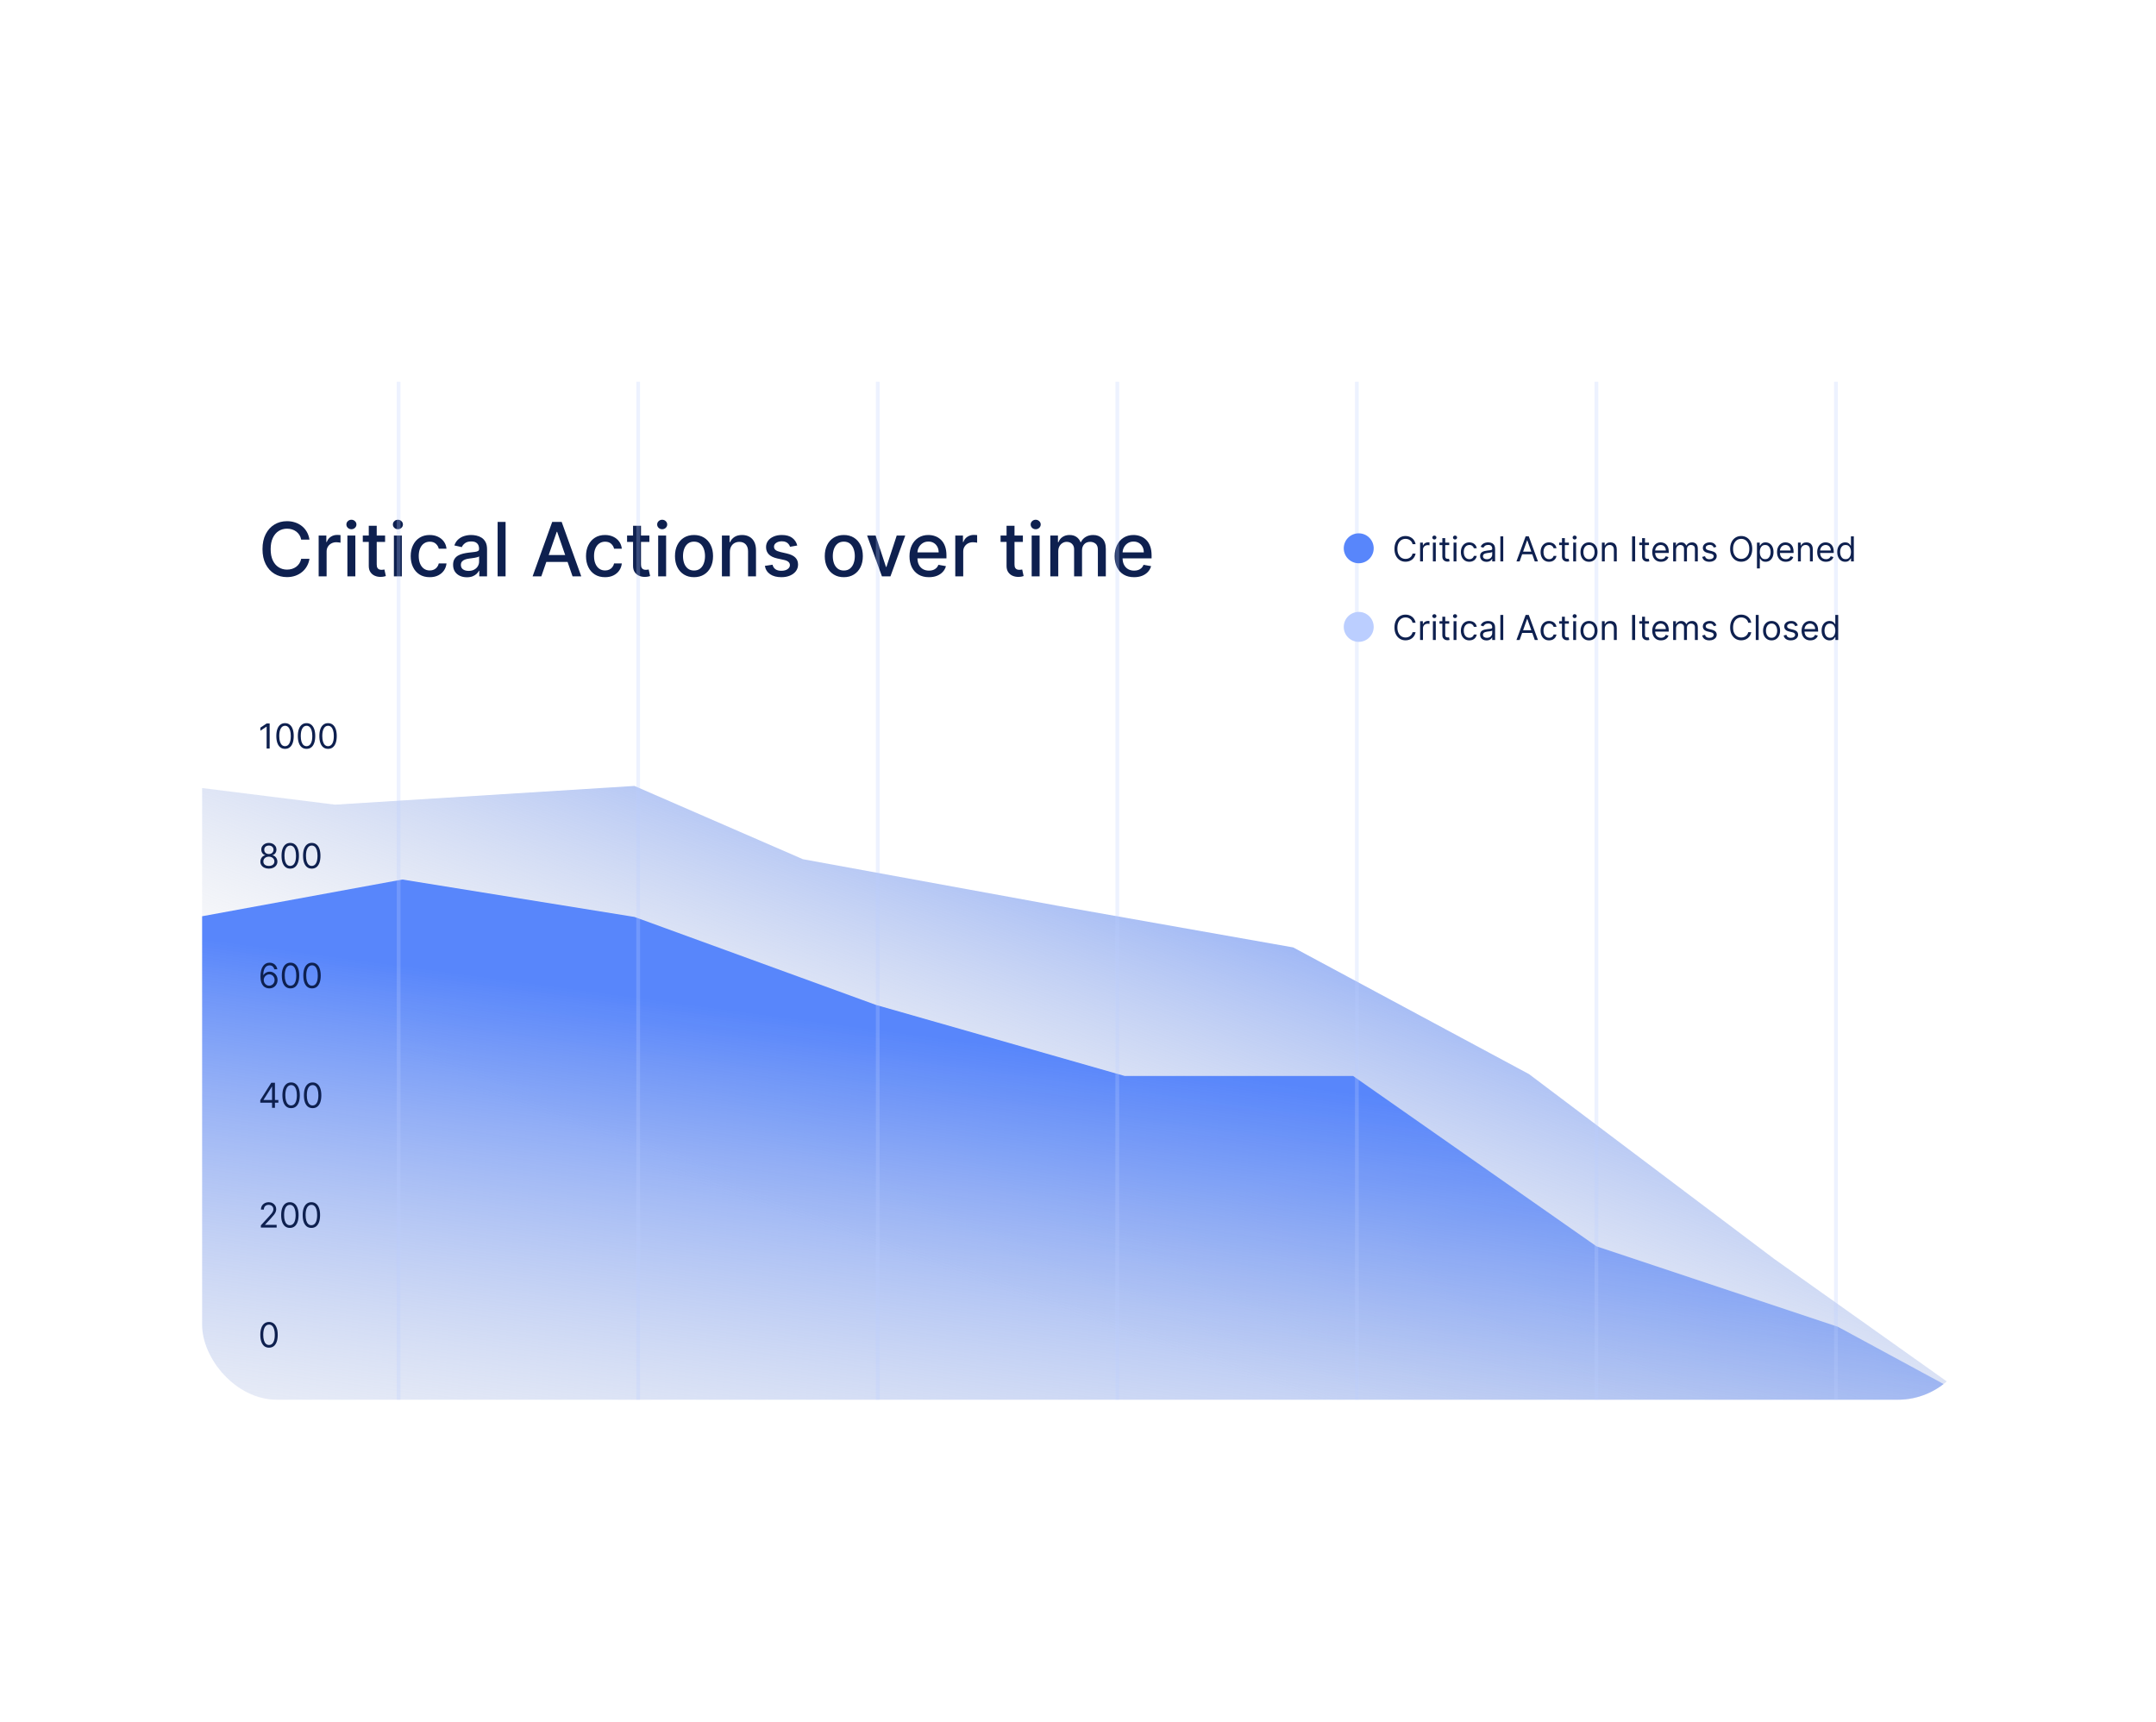 <?xml version="1.0" encoding="UTF-8"?> <svg xmlns="http://www.w3.org/2000/svg" width="576" height="460" viewBox="0 0 576 460" fill="none"><g filter="url(#filter0_d_2425_120997)"><g clip-path="url(#clip0_2425_120997)"><rect x="49" y="94" width="473" height="272" rx="20" fill="white"></rect><path d="M84.5 207L44.5 202V346C44.5 357.046 53.454 366 64.5 366H522L469 328.376L403.5 279L340.5 245.147L277.5 234L209.5 221.575L164.5 202L84.5 207Z" fill="url(#paint0_linear_2425_120997)"></path><path d="M102.5 227L48 237V366H522L486 346.5L421.5 325L356.5 279.5H295.5L229 260.5L164.5 237L102.5 227Z" fill="url(#paint1_linear_2425_120997)"></path><path d="M77.679 136.185H75.463C75.378 135.711 75.219 135.295 74.987 134.935C74.755 134.575 74.471 134.269 74.135 134.018C73.799 133.768 73.422 133.578 73.006 133.45C72.594 133.322 72.156 133.259 71.692 133.259C70.854 133.259 70.103 133.469 69.44 133.891C68.782 134.312 68.261 134.93 67.878 135.744C67.499 136.559 67.31 137.553 67.31 138.727C67.31 139.911 67.499 140.91 67.878 141.724C68.261 142.539 68.785 143.154 69.447 143.571C70.11 143.988 70.856 144.196 71.685 144.196C72.144 144.196 72.579 144.134 72.992 144.011C73.408 143.884 73.785 143.696 74.121 143.45C74.457 143.204 74.741 142.903 74.973 142.548C75.21 142.188 75.373 141.777 75.463 141.312L77.679 141.32C77.561 142.035 77.331 142.693 76.99 143.294C76.654 143.891 76.221 144.407 75.69 144.842C75.165 145.273 74.563 145.607 73.886 145.844C73.209 146.08 72.471 146.199 71.671 146.199C70.411 146.199 69.289 145.901 68.304 145.304C67.319 144.703 66.543 143.843 65.974 142.726C65.411 141.608 65.129 140.276 65.129 138.727C65.129 137.174 65.413 135.841 65.981 134.729C66.55 133.611 67.326 132.754 68.311 132.158C69.296 131.556 70.416 131.256 71.671 131.256C72.442 131.256 73.162 131.367 73.829 131.589C74.502 131.807 75.106 132.129 75.641 132.555C76.176 132.977 76.618 133.493 76.969 134.104C77.319 134.71 77.556 135.403 77.679 136.185ZM80.135 146V135.091H82.187V136.824H82.301C82.5 136.237 82.85 135.775 83.352 135.439C83.859 135.098 84.431 134.928 85.071 134.928C85.203 134.928 85.359 134.932 85.539 134.942C85.724 134.951 85.868 134.963 85.973 134.977V137.009C85.887 136.985 85.736 136.959 85.518 136.93C85.3 136.897 85.082 136.881 84.865 136.881C84.363 136.881 83.915 136.987 83.522 137.2C83.134 137.409 82.826 137.7 82.599 138.074C82.372 138.443 82.258 138.865 82.258 139.338V146H80.135ZM87.81 146V135.091H89.934V146H87.81ZM88.883 133.408C88.513 133.408 88.196 133.285 87.931 133.038C87.671 132.787 87.54 132.489 87.54 132.143C87.54 131.793 87.671 131.495 87.931 131.249C88.196 130.998 88.513 130.872 88.883 130.872C89.252 130.872 89.567 130.998 89.827 131.249C90.093 131.495 90.225 131.793 90.225 132.143C90.225 132.489 90.093 132.787 89.827 133.038C89.567 133.285 89.252 133.408 88.883 133.408ZM97.883 135.091V136.795H91.924V135.091H97.883ZM93.522 132.477H95.646V142.797C95.646 143.209 95.707 143.519 95.831 143.727C95.954 143.931 96.112 144.071 96.306 144.146C96.505 144.217 96.721 144.253 96.953 144.253C97.123 144.253 97.272 144.241 97.4 144.217C97.528 144.194 97.627 144.175 97.698 144.161L98.082 145.915C97.959 145.962 97.784 146.009 97.556 146.057C97.329 146.109 97.045 146.137 96.704 146.142C96.145 146.152 95.625 146.052 95.142 145.844C94.659 145.635 94.268 145.313 93.97 144.878C93.671 144.442 93.522 143.895 93.522 143.237V132.477ZM100.232 146V135.091H102.356V146H100.232ZM101.305 133.408C100.935 133.408 100.618 133.285 100.353 133.038C100.093 132.787 99.962 132.489 99.962 132.143C99.962 131.793 100.093 131.495 100.353 131.249C100.618 130.998 100.935 130.872 101.305 130.872C101.674 130.872 101.989 130.998 102.249 131.249C102.514 131.495 102.647 131.793 102.647 132.143C102.647 132.489 102.514 132.787 102.249 133.038C101.989 133.285 101.674 133.408 101.305 133.408ZM109.808 146.22C108.752 146.22 107.843 145.981 107.081 145.503C106.323 145.02 105.741 144.355 105.333 143.507C104.926 142.66 104.723 141.689 104.723 140.595C104.723 139.487 104.931 138.509 105.348 137.662C105.764 136.81 106.351 136.144 107.109 135.666C107.867 135.188 108.759 134.949 109.787 134.949C110.615 134.949 111.354 135.103 112.002 135.411C112.651 135.714 113.174 136.14 113.572 136.689C113.975 137.238 114.214 137.88 114.289 138.614H112.223C112.109 138.102 111.849 137.662 111.441 137.293C111.039 136.923 110.499 136.739 109.822 136.739C109.23 136.739 108.712 136.895 108.267 137.207C107.826 137.515 107.483 137.955 107.237 138.528C106.991 139.097 106.868 139.769 106.868 140.545C106.868 141.341 106.988 142.027 107.23 142.605C107.471 143.183 107.812 143.63 108.252 143.947C108.698 144.265 109.221 144.423 109.822 144.423C110.225 144.423 110.589 144.35 110.916 144.203C111.247 144.052 111.524 143.836 111.747 143.557C111.974 143.277 112.133 142.941 112.223 142.548H114.289C114.214 143.254 113.984 143.884 113.6 144.438C113.217 144.991 112.703 145.427 112.059 145.744C111.42 146.062 110.67 146.22 109.808 146.22ZM119.735 146.241C119.044 146.241 118.419 146.114 117.86 145.858C117.301 145.598 116.859 145.221 116.532 144.729C116.21 144.236 116.049 143.633 116.049 142.918C116.049 142.302 116.167 141.795 116.404 141.398C116.641 141 116.96 140.685 117.363 140.453C117.765 140.221 118.215 140.046 118.712 139.928C119.21 139.809 119.716 139.719 120.232 139.658C120.886 139.582 121.416 139.52 121.823 139.473C122.23 139.421 122.526 139.338 122.711 139.224C122.896 139.111 122.988 138.926 122.988 138.67V138.621C122.988 138 122.813 137.52 122.462 137.179C122.117 136.838 121.601 136.668 120.914 136.668C120.199 136.668 119.636 136.826 119.224 137.143C118.817 137.456 118.535 137.804 118.379 138.188L116.383 137.733C116.62 137.07 116.965 136.535 117.42 136.128C117.879 135.716 118.407 135.418 119.004 135.233C119.6 135.044 120.228 134.949 120.886 134.949C121.321 134.949 121.783 135.001 122.271 135.105C122.763 135.205 123.222 135.389 123.648 135.659C124.079 135.929 124.432 136.315 124.707 136.817C124.981 137.314 125.119 137.96 125.119 138.756V146H123.045V144.509H122.96C122.822 144.783 122.616 145.053 122.342 145.318C122.067 145.583 121.714 145.804 121.283 145.979C120.853 146.154 120.336 146.241 119.735 146.241ZM120.197 144.537C120.784 144.537 121.286 144.421 121.702 144.189C122.124 143.957 122.443 143.654 122.661 143.28C122.884 142.901 122.995 142.496 122.995 142.065V140.659C122.919 140.735 122.772 140.806 122.555 140.872C122.342 140.934 122.098 140.988 121.823 141.036C121.549 141.078 121.281 141.118 121.021 141.156C120.76 141.189 120.542 141.218 120.367 141.241C119.955 141.294 119.579 141.381 119.238 141.504C118.902 141.627 118.632 141.805 118.428 142.037C118.229 142.264 118.13 142.567 118.13 142.946C118.13 143.472 118.324 143.869 118.712 144.139C119.101 144.404 119.595 144.537 120.197 144.537ZM130.071 131.455V146H127.947V131.455H130.071ZM139.62 146H137.29L142.525 131.455H145.06L150.294 146H147.965L143.853 134.097H143.739L139.62 146ZM140.01 140.304H147.567V142.151H140.01V140.304ZM156.644 146.22C155.588 146.22 154.679 145.981 153.917 145.503C153.159 145.02 152.577 144.355 152.169 143.507C151.762 142.66 151.559 141.689 151.559 140.595C151.559 139.487 151.767 138.509 152.184 137.662C152.6 136.81 153.187 136.144 153.945 135.666C154.703 135.188 155.595 134.949 156.623 134.949C157.451 134.949 158.19 135.103 158.838 135.411C159.487 135.714 160.01 136.14 160.408 136.689C160.81 137.238 161.05 137.88 161.125 138.614H159.059C158.945 138.102 158.685 137.662 158.277 137.293C157.875 136.923 157.335 136.739 156.658 136.739C156.066 136.739 155.548 136.895 155.103 137.207C154.662 137.515 154.319 137.955 154.073 138.528C153.827 139.097 153.703 139.769 153.703 140.545C153.703 141.341 153.824 142.027 154.066 142.605C154.307 143.183 154.648 143.63 155.088 143.947C155.533 144.265 156.057 144.423 156.658 144.423C157.06 144.423 157.425 144.35 157.752 144.203C158.083 144.052 158.36 143.836 158.583 143.557C158.81 143.277 158.969 142.941 159.059 142.548H161.125C161.05 143.254 160.82 143.884 160.436 144.438C160.053 144.991 159.539 145.427 158.895 145.744C158.256 146.062 157.506 146.22 156.644 146.22ZM168.489 135.091V136.795H162.53V135.091H168.489ZM164.128 132.477H166.251V142.797C166.251 143.209 166.313 143.519 166.436 143.727C166.559 143.931 166.718 144.071 166.912 144.146C167.111 144.217 167.326 144.253 167.558 144.253C167.729 144.253 167.878 144.241 168.006 144.217C168.134 144.194 168.233 144.175 168.304 144.161L168.688 145.915C168.564 145.962 168.389 146.009 168.162 146.057C167.935 146.109 167.651 146.137 167.31 146.142C166.751 146.152 166.23 146.052 165.747 145.844C165.264 145.635 164.874 145.313 164.575 144.878C164.277 144.442 164.128 143.895 164.128 143.237V132.477ZM170.838 146V135.091H172.961V146H170.838ZM171.91 133.408C171.541 133.408 171.224 133.285 170.958 133.038C170.698 132.787 170.568 132.489 170.568 132.143C170.568 131.793 170.698 131.495 170.958 131.249C171.224 130.998 171.541 130.872 171.91 130.872C172.279 130.872 172.594 130.998 172.855 131.249C173.12 131.495 173.252 131.793 173.252 132.143C173.252 132.489 173.12 132.787 172.855 133.038C172.594 133.285 172.279 133.408 171.91 133.408ZM180.413 146.22C179.391 146.22 178.498 145.986 177.736 145.517C176.973 145.048 176.382 144.393 175.96 143.55C175.539 142.707 175.328 141.722 175.328 140.595C175.328 139.464 175.539 138.474 175.96 137.626C176.382 136.779 176.973 136.121 177.736 135.652C178.498 135.183 179.391 134.949 180.413 134.949C181.436 134.949 182.329 135.183 183.091 135.652C183.853 136.121 184.445 136.779 184.866 137.626C185.288 138.474 185.499 139.464 185.499 140.595C185.499 141.722 185.288 142.707 184.866 143.55C184.445 144.393 183.853 145.048 183.091 145.517C182.329 145.986 181.436 146.22 180.413 146.22ZM180.42 144.438C181.083 144.438 181.633 144.262 182.068 143.912C182.504 143.562 182.826 143.095 183.034 142.513C183.247 141.93 183.354 141.289 183.354 140.588C183.354 139.892 183.247 139.253 183.034 138.67C182.826 138.083 182.504 137.612 182.068 137.257C181.633 136.902 181.083 136.724 180.42 136.724C179.753 136.724 179.199 136.902 178.759 137.257C178.323 137.612 177.999 138.083 177.786 138.67C177.577 139.253 177.473 139.892 177.473 140.588C177.473 141.289 177.577 141.93 177.786 142.513C177.999 143.095 178.323 143.562 178.759 143.912C179.199 144.262 179.753 144.438 180.42 144.438ZM189.993 139.523V146H187.869V135.091H189.907V136.866H190.042C190.293 136.289 190.686 135.825 191.221 135.474C191.761 135.124 192.44 134.949 193.26 134.949C194.003 134.949 194.654 135.105 195.213 135.418C195.771 135.725 196.205 136.185 196.512 136.795C196.82 137.406 196.974 138.161 196.974 139.061V146H194.85V139.317C194.85 138.526 194.645 137.908 194.233 137.463C193.821 137.013 193.255 136.788 192.535 136.788C192.043 136.788 191.605 136.895 191.221 137.108C190.842 137.321 190.542 137.634 190.319 138.045C190.101 138.453 189.993 138.945 189.993 139.523ZM207.997 137.754L206.072 138.095C205.992 137.849 205.864 137.615 205.689 137.392C205.518 137.17 205.286 136.987 204.993 136.845C204.699 136.703 204.332 136.632 203.892 136.632C203.29 136.632 202.788 136.767 202.386 137.037C201.984 137.302 201.782 137.645 201.782 138.067C201.782 138.431 201.917 138.725 202.187 138.947C202.457 139.17 202.893 139.352 203.494 139.494L205.227 139.892C206.231 140.124 206.979 140.482 207.471 140.964C207.964 141.447 208.21 142.075 208.21 142.847C208.21 143.5 208.02 144.082 207.642 144.594C207.268 145.1 206.744 145.498 206.072 145.787C205.404 146.076 204.63 146.22 203.75 146.22C202.528 146.22 201.531 145.96 200.76 145.439C199.988 144.913 199.514 144.168 199.339 143.202L201.392 142.889C201.52 143.424 201.782 143.829 202.18 144.104C202.578 144.374 203.096 144.509 203.735 144.509C204.431 144.509 204.988 144.364 205.404 144.075C205.821 143.782 206.029 143.424 206.029 143.003C206.029 142.662 205.902 142.375 205.646 142.143C205.395 141.911 205.009 141.736 204.488 141.618L202.642 141.213C201.624 140.981 200.871 140.612 200.383 140.105C199.9 139.598 199.659 138.957 199.659 138.18C199.659 137.536 199.839 136.973 200.199 136.49C200.558 136.007 201.056 135.631 201.69 135.361C202.324 135.086 203.051 134.949 203.87 134.949C205.049 134.949 205.977 135.205 206.654 135.716C207.332 136.223 207.779 136.902 207.997 137.754ZM220.433 146.22C219.41 146.22 218.518 145.986 217.755 145.517C216.993 145.048 216.401 144.393 215.98 143.55C215.558 142.707 215.348 141.722 215.348 140.595C215.348 139.464 215.558 138.474 215.98 137.626C216.401 136.779 216.993 136.121 217.755 135.652C218.518 135.183 219.41 134.949 220.433 134.949C221.456 134.949 222.348 135.183 223.11 135.652C223.873 136.121 224.465 136.779 224.886 137.626C225.307 138.474 225.518 139.464 225.518 140.595C225.518 141.722 225.307 142.707 224.886 143.55C224.465 144.393 223.873 145.048 223.11 145.517C222.348 145.986 221.456 146.22 220.433 146.22ZM220.44 144.438C221.103 144.438 221.652 144.262 222.088 143.912C222.523 143.562 222.845 143.095 223.054 142.513C223.267 141.93 223.373 141.289 223.373 140.588C223.373 139.892 223.267 139.253 223.054 138.67C222.845 138.083 222.523 137.612 222.088 137.257C221.652 136.902 221.103 136.724 220.44 136.724C219.772 136.724 219.218 136.902 218.778 137.257C218.342 137.612 218.018 138.083 217.805 138.67C217.597 139.253 217.493 139.892 217.493 140.588C217.493 141.289 217.597 141.93 217.805 142.513C218.018 143.095 218.342 143.562 218.778 143.912C219.218 144.262 219.772 144.438 220.44 144.438ZM236.85 135.091L232.894 146H230.621L226.658 135.091H228.938L231.701 143.486H231.814L234.57 135.091H236.85ZM243.176 146.22C242.101 146.22 241.176 145.991 240.399 145.531C239.627 145.067 239.031 144.416 238.609 143.578C238.193 142.735 237.984 141.748 237.984 140.616C237.984 139.499 238.193 138.514 238.609 137.662C239.031 136.81 239.618 136.144 240.371 135.666C241.128 135.188 242.014 134.949 243.027 134.949C243.643 134.949 244.239 135.051 244.817 135.254C245.394 135.458 245.913 135.777 246.372 136.213C246.831 136.649 247.194 137.214 247.459 137.911C247.724 138.602 247.857 139.442 247.857 140.432V141.185H239.185V139.594H245.776C245.776 139.035 245.662 138.54 245.435 138.109C245.207 137.674 244.888 137.33 244.476 137.08C244.069 136.829 243.59 136.703 243.041 136.703C242.445 136.703 241.924 136.85 241.479 137.143C241.038 137.432 240.697 137.811 240.456 138.28C240.219 138.744 240.101 139.248 240.101 139.793V141.036C240.101 141.765 240.229 142.385 240.484 142.896C240.745 143.408 241.107 143.798 241.571 144.068C242.035 144.333 242.577 144.466 243.197 144.466C243.6 144.466 243.967 144.409 244.298 144.295C244.63 144.177 244.916 144.002 245.158 143.77C245.399 143.538 245.584 143.251 245.712 142.911L247.722 143.273C247.561 143.865 247.272 144.383 246.855 144.828C246.443 145.268 245.925 145.612 245.3 145.858C244.679 146.099 243.972 146.22 243.176 146.22ZM250.213 146V135.091H252.265V136.824H252.379C252.578 136.237 252.928 135.775 253.43 135.439C253.937 135.098 254.51 134.928 255.149 134.928C255.281 134.928 255.438 134.932 255.618 134.942C255.802 134.951 255.947 134.963 256.051 134.977V137.009C255.966 136.985 255.814 136.959 255.596 136.93C255.378 136.897 255.161 136.881 254.943 136.881C254.441 136.881 253.993 136.987 253.6 137.2C253.212 137.409 252.904 137.7 252.677 138.074C252.45 138.443 252.336 138.865 252.336 139.338V146H250.213ZM268.274 135.091V136.795H262.315V135.091H268.274ZM263.913 132.477H266.037V142.797C266.037 143.209 266.098 143.519 266.221 143.727C266.344 143.931 266.503 144.071 266.697 144.146C266.896 144.217 267.111 144.253 267.343 144.253C267.514 144.253 267.663 144.241 267.791 144.217C267.919 144.194 268.018 144.175 268.089 144.161L268.473 145.915C268.35 145.962 268.174 146.009 267.947 146.057C267.72 146.109 267.436 146.137 267.095 146.142C266.536 146.152 266.015 146.052 265.532 145.844C265.049 145.635 264.659 145.313 264.36 144.878C264.062 144.442 263.913 143.895 263.913 143.237V132.477ZM270.623 146V135.091H272.746V146H270.623ZM271.695 133.408C271.326 133.408 271.009 133.285 270.744 133.038C270.483 132.787 270.353 132.489 270.353 132.143C270.353 131.793 270.483 131.495 270.744 131.249C271.009 130.998 271.326 130.872 271.695 130.872C272.065 130.872 272.379 130.998 272.64 131.249C272.905 131.495 273.038 131.793 273.038 132.143C273.038 132.489 272.905 132.787 272.64 133.038C272.379 133.285 272.065 133.408 271.695 133.408ZM275.603 146V135.091H277.642V136.866H277.777C278.004 136.265 278.376 135.796 278.892 135.46C279.408 135.119 280.026 134.949 280.745 134.949C281.475 134.949 282.085 135.119 282.578 135.46C283.075 135.801 283.442 136.27 283.679 136.866H283.792C284.053 136.284 284.467 135.82 285.035 135.474C285.603 135.124 286.28 134.949 287.066 134.949C288.056 134.949 288.863 135.259 289.488 135.879C290.118 136.5 290.433 137.435 290.433 138.685V146H288.309V138.884C288.309 138.145 288.108 137.61 287.706 137.278C287.303 136.947 286.823 136.781 286.264 136.781C285.573 136.781 285.035 136.994 284.652 137.42C284.268 137.842 284.076 138.384 284.076 139.047V146H281.96V138.749C281.96 138.157 281.775 137.681 281.406 137.321C281.037 136.961 280.556 136.781 279.964 136.781C279.562 136.781 279.19 136.888 278.849 137.101C278.513 137.309 278.241 137.6 278.032 137.974C277.829 138.348 277.727 138.782 277.727 139.274V146H275.603ZM297.981 146.22C296.906 146.22 295.98 145.991 295.204 145.531C294.432 145.067 293.835 144.416 293.414 143.578C292.997 142.735 292.789 141.748 292.789 140.616C292.789 139.499 292.997 138.514 293.414 137.662C293.835 136.81 294.423 136.144 295.175 135.666C295.933 135.188 296.818 134.949 297.832 134.949C298.447 134.949 299.044 135.051 299.621 135.254C300.199 135.458 300.718 135.777 301.177 136.213C301.636 136.649 301.998 137.214 302.263 137.911C302.529 138.602 302.661 139.442 302.661 140.432V141.185H293.989V139.594H300.58C300.58 139.035 300.467 138.54 300.239 138.109C300.012 137.674 299.692 137.33 299.281 137.08C298.873 136.829 298.395 136.703 297.846 136.703C297.249 136.703 296.728 136.85 296.283 137.143C295.843 137.432 295.502 137.811 295.261 138.28C295.024 138.744 294.906 139.248 294.906 139.793V141.036C294.906 141.765 295.033 142.385 295.289 142.896C295.549 143.408 295.912 143.798 296.376 144.068C296.84 144.333 297.382 144.466 298.002 144.466C298.405 144.466 298.772 144.409 299.103 144.295C299.434 144.177 299.721 144.002 299.962 143.77C300.204 143.538 300.388 143.251 300.516 142.911L302.526 143.273C302.365 143.865 302.076 144.383 301.66 144.828C301.248 145.268 300.729 145.612 300.104 145.858C299.484 146.099 298.776 146.22 297.981 146.22Z" fill="#0E204F"></path><line x1="101.5" y1="94" x2="101.5" y2="366" stroke="#BBCEFF" stroke-opacity="0.26"></line><line x1="165.5" y1="94" x2="165.5" y2="366" stroke="#BBCEFF" stroke-opacity="0.26"></line><line x1="229.5" y1="94" x2="229.5" y2="366" stroke="#BBCEFF" stroke-opacity="0.26"></line><line x1="293.5" y1="94" x2="293.5" y2="366" stroke="#BBCEFF" stroke-opacity="0.26"></line><line x1="357.5" y1="94" x2="357.5" y2="366" stroke="#BBCEFF" stroke-opacity="0.26"></line><line x1="421.5" y1="94" x2="421.5" y2="366" stroke="#BBCEFF" stroke-opacity="0.26"></line><line x1="485.5" y1="94" x2="485.5" y2="366" stroke="#BBCEFF" stroke-opacity="0.26"></line><path d="M67.043 185.313V192H66.234V186.162H66.194L64.562 187.246V186.423L66.234 185.313H67.043ZM71.148 192.091C70.656 192.091 70.237 191.958 69.891 191.69C69.544 191.42 69.28 191.029 69.097 190.518C68.914 190.004 68.823 189.383 68.823 188.656C68.823 187.934 68.914 187.316 69.097 186.805C69.282 186.291 69.548 185.899 69.894 185.629C70.242 185.357 70.66 185.221 71.148 185.221C71.635 185.221 72.052 185.357 72.398 185.629C72.747 185.899 73.012 186.291 73.195 186.805C73.38 187.316 73.473 187.934 73.473 188.656C73.473 189.383 73.381 190.004 73.198 190.518C73.016 191.029 72.751 191.42 72.405 191.69C72.059 191.958 71.64 192.091 71.148 192.091ZM71.148 191.373C71.635 191.373 72.014 191.138 72.284 190.668C72.554 190.198 72.689 189.527 72.689 188.656C72.689 188.077 72.627 187.584 72.503 187.177C72.381 186.77 72.205 186.46 71.974 186.246C71.745 186.033 71.47 185.926 71.148 185.926C70.665 185.926 70.287 186.165 70.015 186.642C69.743 187.116 69.607 187.788 69.607 188.656C69.607 189.235 69.668 189.727 69.789 190.132C69.911 190.537 70.087 190.845 70.315 191.056C70.546 191.267 70.823 191.373 71.148 191.373ZM76.895 192.091C76.403 192.091 75.984 191.958 75.638 191.69C75.291 191.42 75.027 191.029 74.844 190.518C74.661 190.004 74.57 189.383 74.57 188.656C74.57 187.934 74.661 187.316 74.844 186.805C75.029 186.291 75.295 185.899 75.641 185.629C75.989 185.357 76.407 185.221 76.895 185.221C77.382 185.221 77.799 185.357 78.145 185.629C78.494 185.899 78.759 186.291 78.942 186.805C79.127 187.316 79.22 187.934 79.22 188.656C79.22 189.383 79.128 190.004 78.945 190.518C78.763 191.029 78.498 191.42 78.152 191.69C77.806 191.958 77.387 192.091 76.895 192.091ZM76.895 191.373C77.382 191.373 77.761 191.138 78.031 190.668C78.301 190.198 78.436 189.527 78.436 188.656C78.436 188.077 78.374 187.584 78.25 187.177C78.128 186.77 77.952 186.46 77.721 186.246C77.492 186.033 77.217 185.926 76.895 185.926C76.412 185.926 76.034 186.165 75.762 186.642C75.49 187.116 75.354 187.788 75.354 188.656C75.354 189.235 75.415 189.727 75.536 190.132C75.658 190.537 75.834 190.845 76.062 191.056C76.293 191.267 76.57 191.373 76.895 191.373ZM82.642 192.091C82.15 192.091 81.731 191.958 81.385 191.69C81.038 191.42 80.774 191.029 80.591 190.518C80.408 190.004 80.317 189.383 80.317 188.656C80.317 187.934 80.408 187.316 80.591 186.805C80.776 186.291 81.042 185.899 81.388 185.629C81.736 185.357 82.154 185.221 82.642 185.221C83.129 185.221 83.546 185.357 83.892 185.629C84.241 185.899 84.506 186.291 84.689 186.805C84.874 187.316 84.967 187.934 84.967 188.656C84.967 189.383 84.875 190.004 84.692 190.518C84.51 191.029 84.245 191.42 83.899 191.69C83.553 191.958 83.134 192.091 82.642 192.091ZM82.642 191.373C83.129 191.373 83.508 191.138 83.778 190.668C84.048 190.198 84.183 189.527 84.183 188.656C84.183 188.077 84.121 187.584 83.997 187.177C83.875 186.77 83.699 186.46 83.468 186.246C83.239 186.033 82.964 185.926 82.642 185.926C82.159 185.926 81.781 186.165 81.509 186.642C81.237 187.116 81.101 187.788 81.101 188.656C81.101 189.235 81.162 189.727 81.283 190.132C81.405 190.537 81.581 190.845 81.809 191.056C82.04 191.267 82.317 191.373 82.642 191.373Z" fill="#0E204F"></path><path d="M66.834 224.091C66.386 224.091 65.99 224.012 65.646 223.853C65.304 223.692 65.037 223.471 64.846 223.19C64.654 222.907 64.559 222.585 64.562 222.224C64.559 221.941 64.615 221.679 64.728 221.44C64.841 221.198 64.996 220.997 65.192 220.836C65.39 220.673 65.611 220.569 65.855 220.526V220.486C65.535 220.404 65.28 220.224 65.091 219.948C64.901 219.669 64.808 219.352 64.81 218.998C64.808 218.658 64.894 218.354 65.068 218.086C65.242 217.819 65.481 217.608 65.786 217.453C66.093 217.298 66.442 217.221 66.834 217.221C67.222 217.221 67.568 217.298 67.873 217.453C68.177 217.608 68.417 217.819 68.591 218.086C68.767 218.354 68.857 218.658 68.859 218.998C68.857 219.352 68.76 219.669 68.568 219.948C68.379 220.224 68.127 220.404 67.814 220.486V220.526C68.056 220.569 68.273 220.673 68.467 220.836C68.661 220.997 68.815 221.198 68.931 221.44C69.046 221.679 69.105 221.941 69.107 222.224C69.105 222.585 69.007 222.907 68.813 223.19C68.621 223.471 68.355 223.692 68.013 223.853C67.674 224.012 67.281 224.091 66.834 224.091ZM66.834 223.373C67.137 223.373 67.398 223.324 67.618 223.226C67.838 223.128 68.008 222.99 68.127 222.811C68.247 222.633 68.308 222.424 68.31 222.184C68.308 221.932 68.243 221.709 68.114 221.515C67.986 221.321 67.811 221.169 67.589 221.058C67.369 220.947 67.117 220.891 66.834 220.891C66.549 220.891 66.294 220.947 66.07 221.058C65.848 221.169 65.673 221.321 65.544 221.515C65.418 221.709 65.356 221.932 65.358 222.184C65.356 222.424 65.414 222.633 65.531 222.811C65.651 222.99 65.822 223.128 66.044 223.226C66.266 223.324 66.529 223.373 66.834 223.373ZM66.834 220.199C67.074 220.199 67.286 220.151 67.471 220.055C67.658 219.96 67.805 219.826 67.912 219.654C68.019 219.482 68.073 219.28 68.075 219.05C68.073 218.823 68.02 218.626 67.915 218.459C67.811 218.289 67.666 218.158 67.481 218.067C67.296 217.973 67.08 217.926 66.834 217.926C66.584 217.926 66.365 217.973 66.178 218.067C65.991 218.158 65.846 218.289 65.744 218.459C65.641 218.626 65.591 218.823 65.594 219.05C65.591 219.28 65.642 219.482 65.747 219.654C65.854 219.826 66.001 219.96 66.188 220.055C66.375 220.151 66.591 220.199 66.834 220.199ZM72.54 224.091C72.048 224.091 71.629 223.958 71.282 223.69C70.936 223.42 70.672 223.029 70.489 222.518C70.306 222.004 70.215 221.383 70.215 220.656C70.215 219.934 70.306 219.316 70.489 218.805C70.674 218.291 70.94 217.899 71.286 217.629C71.634 217.357 72.052 217.221 72.54 217.221C73.027 217.221 73.444 217.357 73.79 217.629C74.139 217.899 74.404 218.291 74.587 218.805C74.772 219.316 74.865 219.934 74.865 220.656C74.865 221.383 74.773 222.004 74.59 222.518C74.407 223.029 74.143 223.42 73.797 223.69C73.451 223.958 73.032 224.091 72.54 224.091ZM72.54 223.373C73.027 223.373 73.406 223.138 73.676 222.668C73.946 222.198 74.081 221.527 74.081 220.656C74.081 220.077 74.019 219.584 73.895 219.177C73.773 218.77 73.597 218.46 73.366 218.246C73.137 218.033 72.862 217.926 72.54 217.926C72.056 217.926 71.679 218.165 71.407 218.642C71.135 219.116 70.998 219.788 70.998 220.656C70.998 221.235 71.059 221.727 71.181 222.132C71.303 222.537 71.478 222.845 71.707 223.056C71.938 223.267 72.215 223.373 72.54 223.373ZM78.287 224.091C77.795 224.091 77.376 223.958 77.029 223.69C76.683 223.42 76.419 223.029 76.236 222.518C76.053 222.004 75.962 221.383 75.962 220.656C75.962 219.934 76.053 219.316 76.236 218.805C76.421 218.291 76.687 217.899 77.033 217.629C77.381 217.357 77.799 217.221 78.287 217.221C78.774 217.221 79.191 217.357 79.537 217.629C79.886 217.899 80.151 218.291 80.334 218.805C80.519 219.316 80.612 219.934 80.612 220.656C80.612 221.383 80.52 222.004 80.337 222.518C80.154 223.029 79.89 223.42 79.544 223.69C79.198 223.958 78.779 224.091 78.287 224.091ZM78.287 223.373C78.774 223.373 79.153 223.138 79.423 222.668C79.693 222.198 79.828 221.527 79.828 220.656C79.828 220.077 79.766 219.584 79.642 219.177C79.52 218.77 79.344 218.46 79.113 218.246C78.884 218.033 78.609 217.926 78.287 217.926C77.803 217.926 77.426 218.165 77.154 218.642C76.882 219.116 76.745 219.788 76.745 220.656C76.745 221.235 76.806 221.727 76.928 222.132C77.05 222.537 77.225 222.845 77.454 223.056C77.685 223.267 77.962 223.373 78.287 223.373Z" fill="#0E204F"></path><path d="M66.913 256.091C66.638 256.087 66.364 256.035 66.09 255.935C65.816 255.835 65.565 255.666 65.339 255.429C65.112 255.189 64.931 254.866 64.793 254.459C64.656 254.05 64.588 253.536 64.588 252.918C64.588 252.325 64.643 251.801 64.754 251.344C64.865 250.884 65.026 250.498 65.238 250.184C65.449 249.869 65.703 249.629 66.002 249.466C66.302 249.303 66.641 249.221 67.017 249.221C67.392 249.221 67.725 249.296 68.016 249.446C68.31 249.594 68.55 249.801 68.735 250.067C68.92 250.332 69.04 250.638 69.094 250.984H68.297C68.223 250.684 68.079 250.435 67.866 250.237C67.653 250.039 67.37 249.94 67.017 249.94C66.499 249.94 66.091 250.165 65.793 250.615C65.497 251.066 65.347 251.698 65.345 252.513H65.398C65.519 252.328 65.664 252.17 65.832 252.039C66.002 251.906 66.189 251.804 66.394 251.732C66.598 251.66 66.815 251.624 67.043 251.624C67.426 251.624 67.777 251.72 68.095 251.912C68.413 252.101 68.667 252.364 68.859 252.699C69.05 253.032 69.146 253.414 69.146 253.845C69.146 254.258 69.054 254.637 68.869 254.981C68.684 255.323 68.423 255.595 68.088 255.798C67.755 255.998 67.363 256.096 66.913 256.091ZM66.913 255.373C67.187 255.373 67.433 255.304 67.651 255.167C67.871 255.03 68.044 254.846 68.17 254.615C68.298 254.385 68.362 254.128 68.362 253.845C68.362 253.568 68.3 253.317 68.176 253.091C68.055 252.862 67.886 252.68 67.67 252.545C67.457 252.41 67.213 252.343 66.939 252.343C66.732 252.343 66.539 252.384 66.361 252.467C66.182 252.547 66.026 252.658 65.891 252.8C65.758 252.941 65.653 253.104 65.577 253.287C65.501 253.467 65.463 253.658 65.463 253.858C65.463 254.124 65.525 254.372 65.649 254.602C65.775 254.833 65.947 255.019 66.165 255.161C66.385 255.302 66.634 255.373 66.913 255.373ZM72.612 256.091C72.12 256.091 71.701 255.958 71.354 255.69C71.008 255.42 70.744 255.029 70.561 254.518C70.378 254.004 70.287 253.383 70.287 252.656C70.287 251.934 70.378 251.316 70.561 250.805C70.746 250.291 71.011 249.899 71.358 249.629C71.706 249.357 72.124 249.221 72.612 249.221C73.099 249.221 73.516 249.357 73.862 249.629C74.21 249.899 74.476 250.291 74.659 250.805C74.844 251.316 74.936 251.934 74.936 252.656C74.936 253.383 74.845 254.004 74.662 254.518C74.479 255.029 74.215 255.42 73.869 255.69C73.522 255.958 73.103 256.091 72.612 256.091ZM72.612 255.373C73.099 255.373 73.478 255.138 73.748 254.668C74.018 254.198 74.153 253.527 74.153 252.656C74.153 252.077 74.091 251.584 73.967 251.177C73.845 250.77 73.668 250.46 73.438 250.246C73.209 250.033 72.934 249.926 72.612 249.926C72.128 249.926 71.751 250.165 71.478 250.642C71.206 251.116 71.07 251.788 71.07 252.656C71.07 253.235 71.131 253.727 71.253 254.132C71.375 254.537 71.55 254.845 71.779 255.056C72.01 255.267 72.287 255.373 72.612 255.373ZM78.359 256.091C77.867 256.091 77.448 255.958 77.101 255.69C76.755 255.42 76.491 255.029 76.308 254.518C76.125 254.004 76.034 253.383 76.034 252.656C76.034 251.934 76.125 251.316 76.308 250.805C76.493 250.291 76.758 249.899 77.105 249.629C77.453 249.357 77.871 249.221 78.359 249.221C78.846 249.221 79.263 249.357 79.609 249.629C79.957 249.899 80.223 250.291 80.406 250.805C80.591 251.316 80.683 251.934 80.683 252.656C80.683 253.383 80.592 254.004 80.409 254.518C80.226 255.029 79.962 255.42 79.616 255.69C79.269 255.958 78.85 256.091 78.359 256.091ZM78.359 255.373C78.846 255.373 79.225 255.138 79.495 254.668C79.765 254.198 79.9 253.527 79.9 252.656C79.9 252.077 79.838 251.584 79.714 251.177C79.592 250.77 79.415 250.46 79.185 250.246C78.956 250.033 78.681 249.926 78.359 249.926C77.875 249.926 77.498 250.165 77.225 250.642C76.953 251.116 76.817 251.788 76.817 252.656C76.817 253.235 76.878 253.727 77 254.132C77.122 254.537 77.297 254.845 77.526 255.056C77.757 255.267 78.034 255.373 78.359 255.373Z" fill="#0E204F"></path><path d="M64.535 286.629V285.962L67.474 281.313H67.958V282.344H67.631L65.411 285.858V285.91H69.368V286.629H64.535ZM67.683 288V286.426V286.116V281.313H68.454V288H67.683ZM72.773 288.091C72.281 288.091 71.862 287.958 71.516 287.69C71.17 287.42 70.905 287.029 70.722 286.518C70.54 286.004 70.448 285.383 70.448 284.656C70.448 283.934 70.54 283.316 70.722 282.805C70.908 282.291 71.173 281.899 71.519 281.629C71.868 281.357 72.285 281.221 72.773 281.221C73.261 281.221 73.678 281.357 74.024 281.629C74.372 281.899 74.638 282.291 74.82 282.805C75.006 283.316 75.098 283.934 75.098 284.656C75.098 285.383 75.007 286.004 74.824 286.518C74.641 287.029 74.376 287.42 74.03 287.69C73.684 287.958 73.265 288.091 72.773 288.091ZM72.773 287.373C73.261 287.373 73.64 287.138 73.909 286.668C74.179 286.198 74.314 285.527 74.314 284.656C74.314 284.077 74.252 283.584 74.128 283.177C74.006 282.77 73.83 282.46 73.599 282.246C73.371 282.033 73.095 281.926 72.773 281.926C72.29 281.926 71.912 282.165 71.64 282.642C71.368 283.116 71.232 283.788 71.232 284.656C71.232 285.235 71.293 285.727 71.415 286.132C71.537 286.537 71.712 286.845 71.941 287.056C72.171 287.267 72.449 287.373 72.773 287.373ZM78.52 288.091C78.028 288.091 77.609 287.958 77.263 287.69C76.917 287.42 76.652 287.029 76.469 286.518C76.287 286.004 76.195 285.383 76.195 284.656C76.195 283.934 76.287 283.316 76.469 282.805C76.654 282.291 76.92 281.899 77.266 281.629C77.615 281.357 78.032 281.221 78.52 281.221C79.008 281.221 79.425 281.357 79.771 281.629C80.119 281.899 80.385 282.291 80.567 282.805C80.752 283.316 80.845 283.934 80.845 284.656C80.845 285.383 80.754 286.004 80.571 286.518C80.388 287.029 80.123 287.42 79.777 287.69C79.431 287.958 79.012 288.091 78.52 288.091ZM78.52 287.373C79.008 287.373 79.386 287.138 79.656 286.668C79.926 286.198 80.061 285.527 80.061 284.656C80.061 284.077 79.999 283.584 79.875 283.177C79.753 282.77 79.577 282.46 79.346 282.246C79.118 282.033 78.842 281.926 78.52 281.926C78.037 281.926 77.659 282.165 77.387 282.642C77.115 283.116 76.979 283.788 76.979 284.656C76.979 285.235 77.04 285.727 77.162 286.132C77.284 286.537 77.459 286.845 77.688 287.056C77.918 287.267 78.196 287.373 78.52 287.373Z" fill="#0E204F"></path><path d="M64.692 320V319.412L66.9 316.996C67.159 316.713 67.372 316.467 67.54 316.258C67.707 316.047 67.831 315.849 67.912 315.664C67.995 315.476 68.036 315.28 68.036 315.076C68.036 314.841 67.979 314.637 67.866 314.465C67.755 314.293 67.603 314.16 67.409 314.067C67.215 313.973 66.998 313.926 66.756 313.926C66.499 313.926 66.275 313.98 66.083 314.086C65.894 314.191 65.747 314.338 65.642 314.527C65.54 314.717 65.489 314.939 65.489 315.193H64.718C64.718 314.802 64.809 314.458 64.989 314.162C65.17 313.866 65.416 313.635 65.727 313.469C66.041 313.304 66.392 313.221 66.782 313.221C67.174 313.221 67.521 313.304 67.824 313.469C68.126 313.635 68.364 313.858 68.536 314.139C68.707 314.42 68.793 314.732 68.793 315.076C68.793 315.322 68.749 315.562 68.66 315.798C68.573 316.03 68.42 316.291 68.203 316.578C67.987 316.863 67.688 317.211 67.305 317.623L65.802 319.229V319.282H68.911V320H64.692ZM72.441 320.091C71.949 320.091 71.53 319.958 71.184 319.69C70.838 319.42 70.573 319.029 70.39 318.518C70.207 318.004 70.116 317.383 70.116 316.656C70.116 315.934 70.207 315.316 70.39 314.805C70.575 314.291 70.841 313.899 71.187 313.629C71.535 313.357 71.953 313.221 72.441 313.221C72.928 313.221 73.345 313.357 73.692 313.629C74.04 313.899 74.305 314.291 74.488 314.805C74.673 315.316 74.766 315.934 74.766 316.656C74.766 317.383 74.674 318.004 74.492 318.518C74.309 319.029 74.044 319.42 73.698 319.69C73.352 319.958 72.933 320.091 72.441 320.091ZM72.441 319.373C72.928 319.373 73.307 319.138 73.577 318.668C73.847 318.198 73.982 317.527 73.982 316.656C73.982 316.077 73.92 315.584 73.796 315.177C73.674 314.77 73.498 314.46 73.267 314.246C73.038 314.033 72.763 313.926 72.441 313.926C71.958 313.926 71.58 314.165 71.308 314.642C71.036 315.116 70.9 315.788 70.9 316.656C70.9 317.235 70.961 317.727 71.082 318.132C71.204 318.537 71.38 318.845 71.608 319.056C71.839 319.267 72.117 319.373 72.441 319.373ZM78.188 320.091C77.696 320.091 77.277 319.958 76.931 319.69C76.585 319.42 76.32 319.029 76.137 318.518C75.954 318.004 75.863 317.383 75.863 316.656C75.863 315.934 75.954 315.316 76.137 314.805C76.322 314.291 76.588 313.899 76.934 313.629C77.282 313.357 77.7 313.221 78.188 313.221C78.675 313.221 79.092 313.357 79.439 313.629C79.787 313.899 80.052 314.291 80.235 314.805C80.42 315.316 80.513 315.934 80.513 316.656C80.513 317.383 80.421 318.004 80.239 318.518C80.056 319.029 79.791 319.42 79.445 319.69C79.099 319.958 78.68 320.091 78.188 320.091ZM78.188 319.373C78.675 319.373 79.054 319.138 79.324 318.668C79.594 318.198 79.729 317.527 79.729 316.656C79.729 316.077 79.667 315.584 79.543 315.177C79.421 314.77 79.245 314.46 79.014 314.246C78.785 314.033 78.51 313.926 78.188 313.926C77.705 313.926 77.327 314.165 77.055 314.642C76.783 315.116 76.647 315.788 76.647 316.656C76.647 317.235 76.708 317.727 76.829 318.132C76.951 318.537 77.127 318.845 77.355 319.056C77.586 319.267 77.864 319.373 78.188 319.373Z" fill="#0E204F"></path><path d="M66.874 352.091C66.382 352.091 65.963 351.958 65.616 351.69C65.27 351.42 65.006 351.029 64.823 350.518C64.64 350.004 64.549 349.383 64.549 348.656C64.549 347.934 64.64 347.316 64.823 346.805C65.008 346.291 65.273 345.899 65.62 345.629C65.968 345.357 66.386 345.221 66.874 345.221C67.361 345.221 67.778 345.357 68.124 345.629C68.472 345.899 68.738 346.291 68.921 346.805C69.106 347.316 69.198 347.934 69.198 348.656C69.198 349.383 69.107 350.004 68.924 350.518C68.741 351.029 68.477 351.42 68.131 351.69C67.784 351.958 67.365 352.091 66.874 352.091ZM66.874 351.373C67.361 351.373 67.74 351.138 68.01 350.668C68.28 350.198 68.415 349.527 68.415 348.656C68.415 348.077 68.353 347.584 68.229 347.177C68.107 346.77 67.93 346.46 67.7 346.246C67.471 346.033 67.196 345.926 66.874 345.926C66.39 345.926 66.013 346.165 65.74 346.642C65.468 347.116 65.332 347.788 65.332 348.656C65.332 349.235 65.393 349.727 65.515 350.132C65.637 350.537 65.812 350.845 66.041 351.056C66.272 351.267 66.549 351.373 66.874 351.373Z" fill="#0E204F"></path><circle cx="358" cy="138.5" r="4" fill="#5886FB"></circle><path d="M373.191 137.402H372.381C372.333 137.169 372.25 136.965 372.13 136.789C372.012 136.612 371.869 136.464 371.699 136.344C371.531 136.223 371.345 136.131 371.14 136.07C370.936 136.009 370.722 135.979 370.5 135.979C370.096 135.979 369.729 136.081 369.4 136.286C369.073 136.49 368.813 136.792 368.62 137.19C368.428 137.589 368.332 138.077 368.332 138.656C368.332 139.235 368.428 139.724 368.62 140.122C368.813 140.521 369.073 140.822 369.4 141.027C369.729 141.232 370.096 141.334 370.5 141.334C370.722 141.334 370.936 141.303 371.14 141.242C371.345 141.181 371.531 141.091 371.699 140.971C371.869 140.85 372.012 140.7 372.13 140.524C372.25 140.346 372.333 140.141 372.381 139.91H373.191C373.13 140.252 373.019 140.558 372.858 140.828C372.697 141.098 372.497 141.327 372.257 141.517C372.018 141.704 371.749 141.847 371.451 141.944C371.155 142.042 370.838 142.091 370.5 142.091C369.93 142.091 369.423 141.952 368.979 141.673C368.535 141.395 368.185 140.999 367.931 140.485C367.676 139.971 367.549 139.362 367.549 138.656C367.549 137.951 367.676 137.341 367.931 136.828C368.185 136.314 368.535 135.918 368.979 135.639C369.423 135.36 369.93 135.221 370.5 135.221C370.838 135.221 371.155 135.27 371.451 135.368C371.749 135.466 372.018 135.61 372.257 135.799C372.497 135.986 372.697 136.215 372.858 136.485C373.019 136.753 373.13 137.058 373.191 137.402ZM374.395 142V136.984H375.14V137.742H375.192C375.283 137.494 375.449 137.292 375.688 137.138C375.928 136.983 376.198 136.906 376.498 136.906C376.555 136.906 376.625 136.907 376.71 136.909C376.795 136.912 376.859 136.915 376.903 136.919V137.703C376.877 137.696 376.817 137.686 376.723 137.673C376.632 137.658 376.535 137.651 376.433 137.651C376.189 137.651 375.971 137.702 375.78 137.804C375.59 137.904 375.44 138.043 375.329 138.222C375.22 138.398 375.166 138.6 375.166 138.826V142H374.395ZM377.816 142V136.984H378.587V142H377.816ZM378.208 136.149C378.058 136.149 377.929 136.097 377.82 135.995C377.713 135.893 377.66 135.77 377.66 135.626C377.66 135.482 377.713 135.359 377.82 135.257C377.929 135.155 378.058 135.104 378.208 135.104C378.358 135.104 378.487 135.155 378.594 135.257C378.702 135.359 378.757 135.482 378.757 135.626C378.757 135.77 378.702 135.893 378.594 135.995C378.487 136.097 378.358 136.149 378.208 136.149ZM382.18 136.984V137.638H379.581V136.984H382.18ZM380.338 135.783H381.109V140.563C381.109 140.781 381.14 140.944 381.203 141.053C381.269 141.16 381.351 141.232 381.452 141.269C381.554 141.303 381.662 141.321 381.775 141.321C381.86 141.321 381.929 141.316 381.984 141.308C382.038 141.297 382.082 141.288 382.114 141.282L382.271 141.974C382.219 141.993 382.146 142.013 382.052 142.033C381.959 142.054 381.84 142.065 381.696 142.065C381.479 142.065 381.265 142.019 381.056 141.925C380.85 141.831 380.678 141.689 380.541 141.497C380.406 141.306 380.338 141.064 380.338 140.772V135.783ZM383.339 142V136.984H384.11V142H383.339ZM383.731 136.149C383.581 136.149 383.451 136.097 383.342 135.995C383.236 135.893 383.182 135.77 383.182 135.626C383.182 135.482 383.236 135.359 383.342 135.257C383.451 135.155 383.581 135.104 383.731 135.104C383.881 135.104 384.009 135.155 384.116 135.257C384.225 135.359 384.279 135.482 384.279 135.626C384.279 135.77 384.225 135.893 384.116 135.995C384.009 136.097 383.881 136.149 383.731 136.149ZM387.559 142.104C387.088 142.104 386.683 141.993 386.344 141.771C386.004 141.549 385.743 141.244 385.56 140.854C385.377 140.464 385.286 140.019 385.286 139.518C385.286 139.009 385.38 138.559 385.567 138.17C385.756 137.778 386.02 137.472 386.357 137.252C386.697 137.03 387.093 136.919 387.546 136.919C387.898 136.919 388.216 136.984 388.499 137.115C388.782 137.246 389.014 137.429 389.195 137.664C389.375 137.899 389.487 138.173 389.531 138.486H388.76C388.701 138.258 388.571 138.055 388.368 137.879C388.168 137.701 387.898 137.611 387.559 137.611C387.258 137.611 386.995 137.69 386.768 137.846C386.544 138.001 386.369 138.22 386.243 138.503C386.119 138.784 386.057 139.113 386.057 139.492C386.057 139.88 386.117 140.217 386.239 140.504C386.363 140.792 386.538 141.015 386.762 141.174C386.988 141.333 387.254 141.412 387.559 141.412C387.759 141.412 387.941 141.377 388.104 141.308C388.267 141.238 388.405 141.138 388.519 141.007C388.632 140.877 388.712 140.72 388.76 140.537H389.531C389.487 140.833 389.38 141.1 389.208 141.337C389.038 141.572 388.812 141.759 388.532 141.899C388.253 142.036 387.929 142.104 387.559 142.104ZM392.133 142.118C391.815 142.118 391.527 142.058 391.268 141.938C391.009 141.816 390.803 141.641 390.651 141.412C390.498 141.181 390.422 140.903 390.422 140.576C390.422 140.289 390.479 140.056 390.592 139.878C390.705 139.697 390.857 139.555 391.046 139.453C391.235 139.351 391.444 139.275 391.673 139.224C391.904 139.172 392.135 139.131 392.368 139.1C392.673 139.061 392.92 139.032 393.11 139.012C393.301 138.99 393.441 138.955 393.528 138.904C393.617 138.854 393.661 138.767 393.661 138.643V138.617C393.661 138.295 393.573 138.045 393.397 137.866C393.223 137.688 392.958 137.598 392.604 137.598C392.236 137.598 391.947 137.679 391.738 137.84C391.529 138.001 391.382 138.173 391.297 138.356L390.566 138.095C390.697 137.79 390.871 137.553 391.088 137.383C391.308 137.211 391.548 137.091 391.807 137.024C392.068 136.954 392.325 136.919 392.577 136.919C392.738 136.919 392.924 136.939 393.133 136.978C393.344 137.015 393.547 137.092 393.743 137.21C393.941 137.327 394.106 137.505 394.236 137.742C394.367 137.979 394.432 138.297 394.432 138.695V142H393.661V141.321H393.622C393.57 141.43 393.483 141.546 393.361 141.67C393.239 141.794 393.077 141.9 392.875 141.987C392.672 142.074 392.425 142.118 392.133 142.118ZM392.251 141.425C392.556 141.425 392.812 141.365 393.021 141.246C393.233 141.126 393.392 140.971 393.498 140.782C393.607 140.593 393.661 140.393 393.661 140.184V139.479C393.629 139.518 393.557 139.554 393.446 139.587C393.337 139.617 393.211 139.645 393.067 139.669C392.926 139.69 392.787 139.71 392.652 139.727C392.52 139.743 392.412 139.756 392.329 139.767C392.129 139.793 391.942 139.835 391.768 139.894C391.596 139.95 391.456 140.036 391.35 140.152C391.245 140.265 391.193 140.42 391.193 140.615C391.193 140.883 391.292 141.086 391.49 141.223C391.69 141.358 391.944 141.425 392.251 141.425ZM396.609 135.313V142H395.839V135.313H396.609ZM400.986 142H400.137L402.592 135.313H403.428L405.884 142H405.035L403.036 136.371H402.984L400.986 142ZM401.299 139.388H404.721V140.106H401.299V139.388ZM408.858 142.104C408.388 142.104 407.983 141.993 407.644 141.771C407.304 141.549 407.043 141.244 406.86 140.854C406.677 140.464 406.586 140.019 406.586 139.518C406.586 139.009 406.679 138.559 406.867 138.17C407.056 137.778 407.319 137.472 407.657 137.252C407.996 137.03 408.393 136.919 408.845 136.919C409.198 136.919 409.516 136.984 409.799 137.115C410.082 137.246 410.314 137.429 410.494 137.664C410.675 137.899 410.787 138.173 410.831 138.486H410.06C410.001 138.258 409.871 138.055 409.668 137.879C409.468 137.701 409.198 137.611 408.858 137.611C408.558 137.611 408.295 137.69 408.068 137.846C407.844 138.001 407.669 138.22 407.542 138.503C407.418 138.784 407.356 139.113 407.356 139.492C407.356 139.88 407.417 140.217 407.539 140.504C407.663 140.792 407.837 141.015 408.062 141.174C408.288 141.333 408.554 141.412 408.858 141.412C409.059 141.412 409.24 141.377 409.404 141.308C409.567 141.238 409.705 141.138 409.818 141.007C409.932 140.877 410.012 140.72 410.06 140.537H410.831C410.787 140.833 410.679 141.1 410.507 141.337C410.338 141.572 410.112 141.759 409.831 141.899C409.553 142.036 409.228 142.104 408.858 142.104ZM414.138 136.984V137.638H411.539V136.984H414.138ZM412.297 135.783H413.067V140.563C413.067 140.781 413.099 140.944 413.162 141.053C413.227 141.16 413.31 141.232 413.41 141.269C413.513 141.303 413.62 141.321 413.734 141.321C413.818 141.321 413.888 141.316 413.943 141.308C413.997 141.297 414.04 141.288 414.073 141.282L414.23 141.974C414.178 141.993 414.105 142.013 414.011 142.033C413.917 142.054 413.799 142.065 413.655 142.065C413.437 142.065 413.224 142.019 413.015 141.925C412.808 141.831 412.636 141.689 412.499 141.497C412.364 141.306 412.297 141.064 412.297 140.772V135.783ZM415.298 142V136.984H416.068V142H415.298ZM415.689 136.149C415.539 136.149 415.41 136.097 415.301 135.995C415.194 135.893 415.141 135.77 415.141 135.626C415.141 135.482 415.194 135.359 415.301 135.257C415.41 135.155 415.539 135.104 415.689 135.104C415.84 135.104 415.968 135.155 416.075 135.257C416.184 135.359 416.238 135.482 416.238 135.626C416.238 135.77 416.184 135.893 416.075 135.995C415.968 136.097 415.84 136.149 415.689 136.149ZM419.517 142.104C419.064 142.104 418.667 141.997 418.325 141.781C417.986 141.566 417.72 141.264 417.529 140.877C417.339 140.489 417.245 140.036 417.245 139.518C417.245 138.996 417.339 138.54 417.529 138.15C417.72 137.761 417.986 137.458 418.325 137.242C418.667 137.027 419.064 136.919 419.517 136.919C419.97 136.919 420.366 137.027 420.706 137.242C421.048 137.458 421.313 137.761 421.503 138.15C421.694 138.54 421.79 138.996 421.79 139.518C421.79 140.036 421.694 140.489 421.503 140.877C421.313 141.264 421.048 141.566 420.706 141.781C420.366 141.997 419.97 142.104 419.517 142.104ZM419.517 141.412C419.861 141.412 420.144 141.324 420.366 141.148C420.588 140.971 420.753 140.74 420.859 140.452C420.966 140.165 421.019 139.854 421.019 139.518C421.019 139.183 420.966 138.871 420.859 138.581C420.753 138.292 420.588 138.058 420.366 137.879C420.144 137.701 419.861 137.611 419.517 137.611C419.173 137.611 418.89 137.701 418.668 137.879C418.446 138.058 418.282 138.292 418.175 138.581C418.069 138.871 418.015 139.183 418.015 139.518C418.015 139.854 418.069 140.165 418.175 140.452C418.282 140.74 418.446 140.971 418.668 141.148C418.89 141.324 419.173 141.412 419.517 141.412ZM423.737 138.983V142H422.966V136.984H423.711V137.768H423.776C423.894 137.513 424.072 137.309 424.312 137.154C424.551 136.998 424.86 136.919 425.239 136.919C425.579 136.919 425.876 136.989 426.13 137.128C426.385 137.265 426.583 137.474 426.725 137.755C426.866 138.034 426.937 138.386 426.937 138.813V142H426.166V138.865C426.166 138.471 426.064 138.164 425.859 137.944C425.655 137.722 425.374 137.611 425.017 137.611C424.771 137.611 424.551 137.665 424.357 137.771C424.166 137.878 424.014 138.034 423.903 138.238C423.792 138.443 423.737 138.691 423.737 138.983ZM431.846 135.313V142H431.036V135.313H431.846ZM435.546 136.984V137.638H432.947V136.984H435.546ZM433.704 135.783H434.475V140.563C434.475 140.781 434.507 140.944 434.57 141.053C434.635 141.16 434.718 141.232 434.818 141.269C434.92 141.303 435.028 141.321 435.141 141.321C435.226 141.321 435.296 141.316 435.35 141.308C435.404 141.297 435.448 141.288 435.481 141.282L435.637 141.974C435.585 141.993 435.512 142.013 435.419 142.033C435.325 142.054 435.206 142.065 435.063 142.065C434.845 142.065 434.632 142.019 434.423 141.925C434.216 141.831 434.044 141.689 433.907 141.497C433.772 141.306 433.704 141.064 433.704 140.772V135.783ZM438.754 142.104C438.271 142.104 437.854 141.998 437.504 141.784C437.155 141.569 436.886 141.269 436.697 140.883C436.51 140.496 436.416 140.045 436.416 139.531C436.416 139.018 436.51 138.565 436.697 138.173C436.886 137.779 437.15 137.472 437.487 137.252C437.827 137.03 438.223 136.919 438.676 136.919C438.937 136.919 439.195 136.963 439.45 137.05C439.704 137.137 439.936 137.278 440.145 137.474C440.354 137.668 440.521 137.925 440.645 138.245C440.769 138.565 440.831 138.959 440.831 139.427V139.753H436.965V139.087H440.047C440.047 138.804 439.991 138.552 439.877 138.33C439.766 138.108 439.608 137.932 439.401 137.804C439.196 137.676 438.954 137.611 438.676 137.611C438.369 137.611 438.103 137.688 437.879 137.84C437.657 137.99 437.486 138.186 437.366 138.428C437.247 138.669 437.187 138.928 437.187 139.205V139.649C437.187 140.028 437.252 140.349 437.383 140.612C437.516 140.873 437.699 141.073 437.935 141.21C438.17 141.345 438.443 141.412 438.754 141.412C438.957 141.412 439.139 141.384 439.303 141.327C439.468 141.269 439.611 141.181 439.731 141.066C439.85 140.949 439.943 140.803 440.008 140.629L440.753 140.838C440.674 141.09 440.542 141.312 440.357 141.504C440.172 141.693 439.944 141.841 439.672 141.948C439.4 142.052 439.094 142.104 438.754 142.104ZM442.003 142V136.984H442.748V137.768H442.813C442.917 137.5 443.086 137.292 443.319 137.144C443.552 136.994 443.832 136.919 444.158 136.919C444.489 136.919 444.765 136.994 444.984 137.144C445.206 137.292 445.38 137.5 445.504 137.768H445.556C445.684 137.509 445.877 137.303 446.134 137.151C446.391 136.996 446.699 136.919 447.058 136.919C447.506 136.919 447.873 137.06 448.158 137.34C448.444 137.619 448.586 138.053 448.586 138.643V142H447.815V138.643C447.815 138.273 447.714 138.009 447.512 137.85C447.309 137.691 447.071 137.611 446.797 137.611C446.444 137.611 446.171 137.718 445.977 137.931C445.783 138.143 445.686 138.41 445.686 138.735V142H444.903V138.565C444.903 138.28 444.81 138.05 444.625 137.876C444.44 137.7 444.202 137.611 443.91 137.611C443.71 137.611 443.523 137.665 443.349 137.771C443.177 137.878 443.037 138.026 442.931 138.215C442.826 138.403 442.774 138.619 442.774 138.865V142H442.003ZM453.548 138.108L452.856 138.304C452.812 138.188 452.748 138.076 452.663 137.967C452.58 137.856 452.467 137.765 452.323 137.693C452.18 137.621 451.996 137.585 451.771 137.585C451.465 137.585 451.209 137.656 451.004 137.798C450.802 137.937 450.7 138.114 450.7 138.33C450.7 138.521 450.77 138.673 450.909 138.784C451.049 138.895 451.266 138.987 451.562 139.061L452.307 139.244C452.755 139.353 453.09 139.519 453.309 139.744C453.529 139.966 453.639 140.252 453.639 140.602C453.639 140.89 453.556 141.147 453.391 141.373C453.228 141.599 452.999 141.778 452.705 141.909C452.411 142.039 452.07 142.104 451.68 142.104C451.168 142.104 450.745 141.993 450.41 141.771C450.075 141.549 449.862 141.225 449.773 140.798L450.504 140.615C450.574 140.885 450.706 141.088 450.9 141.223C451.096 141.358 451.351 141.425 451.667 141.425C452.026 141.425 452.311 141.349 452.522 141.197C452.736 141.042 452.842 140.857 452.842 140.642C452.842 140.467 452.782 140.322 452.66 140.204C452.538 140.084 452.35 139.995 452.098 139.936L451.262 139.74C450.803 139.632 450.465 139.463 450.25 139.234C450.036 139.004 449.93 138.715 449.93 138.369C449.93 138.086 450.009 137.836 450.168 137.618C450.329 137.4 450.548 137.229 450.824 137.105C451.103 136.981 451.419 136.919 451.771 136.919C452.268 136.919 452.657 137.028 452.94 137.246C453.226 137.463 453.428 137.751 453.548 138.108ZM463.132 138.656C463.132 139.362 463.005 139.971 462.75 140.485C462.496 140.999 462.146 141.395 461.702 141.673C461.258 141.952 460.751 142.091 460.181 142.091C459.61 142.091 459.103 141.952 458.659 141.673C458.215 141.395 457.865 140.999 457.611 140.485C457.356 139.971 457.229 139.362 457.229 138.656C457.229 137.951 457.356 137.341 457.611 136.828C457.865 136.314 458.215 135.918 458.659 135.639C459.103 135.36 459.61 135.221 460.181 135.221C460.751 135.221 461.258 135.36 461.702 135.639C462.146 135.918 462.496 136.314 462.75 136.828C463.005 137.341 463.132 137.951 463.132 138.656ZM462.349 138.656C462.349 138.077 462.252 137.589 462.058 137.19C461.867 136.792 461.606 136.49 461.278 136.286C460.951 136.081 460.585 135.979 460.181 135.979C459.776 135.979 459.409 136.081 459.08 136.286C458.754 136.49 458.493 136.792 458.3 137.19C458.108 137.589 458.012 138.077 458.012 138.656C458.012 139.235 458.108 139.724 458.3 140.122C458.493 140.521 458.754 140.822 459.08 141.027C459.409 141.232 459.776 141.334 460.181 141.334C460.585 141.334 460.951 141.232 461.278 141.027C461.606 140.822 461.867 140.521 462.058 140.122C462.252 139.724 462.349 139.235 462.349 138.656ZM464.39 143.881V136.984H465.134V137.781H465.225C465.282 137.694 465.36 137.583 465.461 137.448C465.563 137.311 465.709 137.189 465.898 137.082C466.09 136.974 466.349 136.919 466.675 136.919C467.098 136.919 467.47 137.025 467.792 137.236C468.114 137.447 468.366 137.746 468.546 138.134C468.727 138.521 468.817 138.978 468.817 139.505C468.817 140.036 468.727 140.497 468.546 140.887C468.366 141.274 468.115 141.574 467.795 141.788C467.475 141.999 467.106 142.104 466.688 142.104C466.366 142.104 466.108 142.051 465.914 141.944C465.721 141.836 465.572 141.713 465.467 141.576C465.363 141.436 465.282 141.321 465.225 141.229H465.16V143.881H464.39ZM465.147 139.492C465.147 139.871 465.203 140.205 465.314 140.495C465.425 140.782 465.587 141.007 465.8 141.171C466.013 141.332 466.275 141.412 466.584 141.412C466.906 141.412 467.175 141.327 467.39 141.158C467.608 140.986 467.771 140.755 467.88 140.465C467.991 140.174 468.047 139.849 468.047 139.492C468.047 139.14 467.992 138.822 467.883 138.539C467.777 138.254 467.615 138.028 467.397 137.863C467.181 137.695 466.91 137.611 466.584 137.611C466.27 137.611 466.007 137.691 465.794 137.85C465.58 138.006 465.419 138.226 465.31 138.509C465.202 138.79 465.147 139.118 465.147 139.492ZM472.096 142.104C471.612 142.104 471.196 141.998 470.845 141.784C470.497 141.569 470.228 141.269 470.039 140.883C469.851 140.496 469.758 140.045 469.758 139.531C469.758 139.018 469.851 138.565 470.039 138.173C470.228 137.779 470.491 137.472 470.829 137.252C471.168 137.03 471.565 136.919 472.017 136.919C472.279 136.919 472.537 136.963 472.791 137.05C473.046 137.137 473.278 137.278 473.487 137.474C473.696 137.668 473.862 137.925 473.986 138.245C474.11 138.565 474.172 138.959 474.172 139.427V139.753H470.306V139.087H473.389C473.389 138.804 473.332 138.552 473.219 138.33C473.108 138.108 472.949 137.932 472.742 137.804C472.538 137.676 472.296 137.611 472.017 137.611C471.71 137.611 471.445 137.688 471.221 137.84C470.999 137.99 470.828 138.186 470.708 138.428C470.588 138.669 470.528 138.928 470.528 139.205V139.649C470.528 140.028 470.594 140.349 470.724 140.612C470.857 140.873 471.041 141.073 471.276 141.21C471.511 141.345 471.784 141.412 472.096 141.412C472.298 141.412 472.481 141.384 472.644 141.327C472.81 141.269 472.952 141.181 473.072 141.066C473.192 140.949 473.284 140.803 473.35 140.629L474.094 140.838C474.016 141.09 473.884 141.312 473.699 141.504C473.514 141.693 473.285 141.841 473.013 141.948C472.741 142.052 472.435 142.104 472.096 142.104ZM476.115 138.983V142H475.345V136.984H476.089V137.768H476.155C476.272 137.513 476.451 137.309 476.69 137.154C476.93 136.998 477.239 136.919 477.617 136.919C477.957 136.919 478.254 136.989 478.509 137.128C478.764 137.265 478.962 137.474 479.103 137.755C479.245 138.034 479.315 138.386 479.315 138.813V142H478.545V138.865C478.545 138.471 478.442 138.164 478.238 137.944C478.033 137.722 477.752 137.611 477.395 137.611C477.149 137.611 476.93 137.665 476.736 137.771C476.544 137.878 476.393 138.034 476.282 138.238C476.171 138.443 476.115 138.691 476.115 138.983ZM482.826 142.104C482.343 142.104 481.926 141.998 481.576 141.784C481.228 141.569 480.959 141.269 480.769 140.883C480.582 140.496 480.488 140.045 480.488 139.531C480.488 139.018 480.582 138.565 480.769 138.173C480.959 137.779 481.222 137.472 481.559 137.252C481.899 137.03 482.295 136.919 482.748 136.919C483.009 136.919 483.267 136.963 483.522 137.05C483.777 137.137 484.008 137.278 484.217 137.474C484.426 137.668 484.593 137.925 484.717 138.245C484.841 138.565 484.903 138.959 484.903 139.427V139.753H481.037V139.087H484.12C484.12 138.804 484.063 138.552 483.95 138.33C483.839 138.108 483.68 137.932 483.473 137.804C483.268 137.676 483.027 137.611 482.748 137.611C482.441 137.611 482.176 137.688 481.951 137.84C481.729 137.99 481.558 138.186 481.439 138.428C481.319 138.669 481.259 138.928 481.259 139.205V139.649C481.259 140.028 481.324 140.349 481.455 140.612C481.588 140.873 481.772 141.073 482.007 141.21C482.242 141.345 482.515 141.412 482.826 141.412C483.029 141.412 483.212 141.384 483.375 141.327C483.54 141.269 483.683 141.181 483.803 141.066C483.923 140.949 484.015 140.803 484.08 140.629L484.825 140.838C484.746 141.09 484.615 141.312 484.43 141.504C484.245 141.693 484.016 141.841 483.744 141.948C483.472 142.052 483.166 142.104 482.826 142.104ZM487.969 142.104C487.551 142.104 487.182 141.999 486.862 141.788C486.542 141.574 486.292 141.274 486.111 140.887C485.931 140.497 485.84 140.036 485.84 139.505C485.84 138.978 485.931 138.521 486.111 138.134C486.292 137.746 486.543 137.447 486.866 137.236C487.188 137.025 487.56 136.919 487.982 136.919C488.309 136.919 488.567 136.974 488.756 137.082C488.948 137.189 489.094 137.311 489.194 137.448C489.296 137.583 489.376 137.694 489.432 137.781H489.498V135.313H490.268V142H489.524V141.229H489.432C489.376 141.321 489.295 141.436 489.191 141.576C489.086 141.713 488.937 141.836 488.743 141.944C488.549 142.051 488.292 142.104 487.969 142.104ZM488.074 141.412C488.383 141.412 488.644 141.332 488.858 141.171C489.071 141.007 489.233 140.782 489.344 140.495C489.455 140.205 489.511 139.871 489.511 139.492C489.511 139.118 489.456 138.79 489.347 138.509C489.238 138.226 489.077 138.006 488.864 137.85C488.651 137.691 488.387 137.611 488.074 137.611C487.747 137.611 487.475 137.695 487.258 137.863C487.042 138.028 486.88 138.254 486.771 138.539C486.664 138.822 486.611 139.14 486.611 139.492C486.611 139.849 486.665 140.174 486.774 140.465C486.885 140.755 487.049 140.986 487.264 141.158C487.482 141.327 487.752 141.412 488.074 141.412Z" fill="#0E204F"></path><circle cx="358" cy="159.5" r="4" fill="#BBCEFF"></circle><path d="M373.191 158.402H372.381C372.333 158.169 372.25 157.965 372.13 157.789C372.012 157.612 371.869 157.464 371.699 157.344C371.531 157.223 371.345 157.131 371.14 157.07C370.936 157.009 370.722 156.979 370.5 156.979C370.096 156.979 369.729 157.081 369.4 157.286C369.073 157.49 368.813 157.792 368.62 158.19C368.428 158.589 368.332 159.077 368.332 159.656C368.332 160.235 368.428 160.724 368.62 161.122C368.813 161.521 369.073 161.822 369.4 162.027C369.729 162.232 370.096 162.334 370.5 162.334C370.722 162.334 370.936 162.303 371.14 162.242C371.345 162.181 371.531 162.091 371.699 161.971C371.869 161.85 372.012 161.7 372.13 161.524C372.25 161.346 372.333 161.141 372.381 160.91H373.191C373.13 161.252 373.019 161.558 372.858 161.828C372.697 162.098 372.497 162.327 372.257 162.517C372.018 162.704 371.749 162.847 371.451 162.944C371.155 163.042 370.838 163.091 370.5 163.091C369.93 163.091 369.423 162.952 368.979 162.673C368.535 162.395 368.185 161.999 367.931 161.485C367.676 160.971 367.549 160.362 367.549 159.656C367.549 158.951 367.676 158.341 367.931 157.828C368.185 157.314 368.535 156.918 368.979 156.639C369.423 156.36 369.93 156.221 370.5 156.221C370.838 156.221 371.155 156.27 371.451 156.368C371.749 156.466 372.018 156.61 372.257 156.799C372.497 156.986 372.697 157.215 372.858 157.485C373.019 157.753 373.13 158.058 373.191 158.402ZM374.395 163V157.984H375.14V158.742H375.192C375.283 158.494 375.449 158.292 375.688 158.138C375.928 157.983 376.198 157.906 376.498 157.906C376.555 157.906 376.625 157.907 376.71 157.909C376.795 157.912 376.859 157.915 376.903 157.919V158.703C376.877 158.696 376.817 158.686 376.723 158.673C376.632 158.658 376.535 158.651 376.433 158.651C376.189 158.651 375.971 158.702 375.78 158.804C375.59 158.904 375.44 159.043 375.329 159.222C375.22 159.398 375.166 159.6 375.166 159.826V163H374.395ZM377.816 163V157.984H378.587V163H377.816ZM378.208 157.149C378.058 157.149 377.929 157.097 377.82 156.995C377.713 156.893 377.66 156.77 377.66 156.626C377.66 156.482 377.713 156.359 377.82 156.257C377.929 156.155 378.058 156.104 378.208 156.104C378.358 156.104 378.487 156.155 378.594 156.257C378.702 156.359 378.757 156.482 378.757 156.626C378.757 156.77 378.702 156.893 378.594 156.995C378.487 157.097 378.358 157.149 378.208 157.149ZM382.18 157.984V158.638H379.581V157.984H382.18ZM380.338 156.783H381.109V161.563C381.109 161.781 381.14 161.944 381.203 162.053C381.269 162.16 381.351 162.232 381.452 162.269C381.554 162.303 381.662 162.321 381.775 162.321C381.86 162.321 381.929 162.316 381.984 162.308C382.038 162.297 382.082 162.288 382.114 162.282L382.271 162.974C382.219 162.993 382.146 163.013 382.052 163.033C381.959 163.054 381.84 163.065 381.696 163.065C381.479 163.065 381.265 163.019 381.056 162.925C380.85 162.831 380.678 162.689 380.541 162.497C380.406 162.306 380.338 162.064 380.338 161.772V156.783ZM383.339 163V157.984H384.11V163H383.339ZM383.731 157.149C383.581 157.149 383.451 157.097 383.342 156.995C383.236 156.893 383.182 156.77 383.182 156.626C383.182 156.482 383.236 156.359 383.342 156.257C383.451 156.155 383.581 156.104 383.731 156.104C383.881 156.104 384.009 156.155 384.116 156.257C384.225 156.359 384.279 156.482 384.279 156.626C384.279 156.77 384.225 156.893 384.116 156.995C384.009 157.097 383.881 157.149 383.731 157.149ZM387.559 163.104C387.088 163.104 386.683 162.993 386.344 162.771C386.004 162.549 385.743 162.244 385.56 161.854C385.377 161.464 385.286 161.019 385.286 160.518C385.286 160.009 385.38 159.559 385.567 159.17C385.756 158.778 386.02 158.472 386.357 158.252C386.697 158.03 387.093 157.919 387.546 157.919C387.898 157.919 388.216 157.984 388.499 158.115C388.782 158.246 389.014 158.429 389.195 158.664C389.375 158.899 389.487 159.173 389.531 159.486H388.76C388.701 159.258 388.571 159.055 388.368 158.879C388.168 158.701 387.898 158.611 387.559 158.611C387.258 158.611 386.995 158.69 386.768 158.846C386.544 159.001 386.369 159.22 386.243 159.503C386.119 159.784 386.057 160.113 386.057 160.492C386.057 160.88 386.117 161.217 386.239 161.504C386.363 161.792 386.538 162.015 386.762 162.174C386.988 162.333 387.254 162.412 387.559 162.412C387.759 162.412 387.941 162.377 388.104 162.308C388.267 162.238 388.405 162.138 388.519 162.007C388.632 161.877 388.712 161.72 388.76 161.537H389.531C389.487 161.833 389.38 162.1 389.208 162.337C389.038 162.572 388.812 162.759 388.532 162.899C388.253 163.036 387.929 163.104 387.559 163.104ZM392.133 163.118C391.815 163.118 391.527 163.058 391.268 162.938C391.009 162.816 390.803 162.641 390.651 162.412C390.498 162.181 390.422 161.903 390.422 161.576C390.422 161.289 390.479 161.056 390.592 160.878C390.705 160.697 390.857 160.555 391.046 160.453C391.235 160.351 391.444 160.275 391.673 160.224C391.904 160.172 392.135 160.131 392.368 160.1C392.673 160.061 392.92 160.032 393.11 160.012C393.301 159.99 393.441 159.955 393.528 159.904C393.617 159.854 393.661 159.767 393.661 159.643V159.617C393.661 159.295 393.573 159.045 393.397 158.866C393.223 158.688 392.958 158.598 392.604 158.598C392.236 158.598 391.947 158.679 391.738 158.84C391.529 159.001 391.382 159.173 391.297 159.356L390.566 159.095C390.697 158.79 390.871 158.553 391.088 158.383C391.308 158.211 391.548 158.091 391.807 158.024C392.068 157.954 392.325 157.919 392.577 157.919C392.738 157.919 392.924 157.939 393.133 157.978C393.344 158.015 393.547 158.092 393.743 158.21C393.941 158.327 394.106 158.505 394.236 158.742C394.367 158.979 394.432 159.297 394.432 159.695V163H393.661V162.321H393.622C393.57 162.43 393.483 162.546 393.361 162.67C393.239 162.794 393.077 162.9 392.875 162.987C392.672 163.074 392.425 163.118 392.133 163.118ZM392.251 162.425C392.556 162.425 392.812 162.365 393.021 162.246C393.233 162.126 393.392 161.971 393.498 161.782C393.607 161.593 393.661 161.393 393.661 161.184V160.479C393.629 160.518 393.557 160.554 393.446 160.587C393.337 160.617 393.211 160.645 393.067 160.669C392.926 160.69 392.787 160.71 392.652 160.727C392.52 160.743 392.412 160.756 392.329 160.767C392.129 160.793 391.942 160.835 391.768 160.894C391.596 160.95 391.456 161.036 391.35 161.152C391.245 161.265 391.193 161.42 391.193 161.615C391.193 161.883 391.292 162.086 391.49 162.223C391.69 162.358 391.944 162.425 392.251 162.425ZM396.609 156.313V163H395.839V156.313H396.609ZM400.986 163H400.137L402.592 156.313H403.428L405.884 163H405.035L403.036 157.371H402.984L400.986 163ZM401.299 160.388H404.721V161.106H401.299V160.388ZM408.858 163.104C408.388 163.104 407.983 162.993 407.644 162.771C407.304 162.549 407.043 162.244 406.86 161.854C406.677 161.464 406.586 161.019 406.586 160.518C406.586 160.009 406.679 159.559 406.867 159.17C407.056 158.778 407.319 158.472 407.657 158.252C407.996 158.03 408.393 157.919 408.845 157.919C409.198 157.919 409.516 157.984 409.799 158.115C410.082 158.246 410.314 158.429 410.494 158.664C410.675 158.899 410.787 159.173 410.831 159.486H410.06C410.001 159.258 409.871 159.055 409.668 158.879C409.468 158.701 409.198 158.611 408.858 158.611C408.558 158.611 408.295 158.69 408.068 158.846C407.844 159.001 407.669 159.22 407.542 159.503C407.418 159.784 407.356 160.113 407.356 160.492C407.356 160.88 407.417 161.217 407.539 161.504C407.663 161.792 407.837 162.015 408.062 162.174C408.288 162.333 408.554 162.412 408.858 162.412C409.059 162.412 409.24 162.377 409.404 162.308C409.567 162.238 409.705 162.138 409.818 162.007C409.932 161.877 410.012 161.72 410.06 161.537H410.831C410.787 161.833 410.679 162.1 410.507 162.337C410.338 162.572 410.112 162.759 409.831 162.899C409.553 163.036 409.228 163.104 408.858 163.104ZM414.138 157.984V158.638H411.539V157.984H414.138ZM412.297 156.783H413.067V161.563C413.067 161.781 413.099 161.944 413.162 162.053C413.227 162.16 413.31 162.232 413.41 162.269C413.513 162.303 413.62 162.321 413.734 162.321C413.818 162.321 413.888 162.316 413.943 162.308C413.997 162.297 414.04 162.288 414.073 162.282L414.23 162.974C414.178 162.993 414.105 163.013 414.011 163.033C413.917 163.054 413.799 163.065 413.655 163.065C413.437 163.065 413.224 163.019 413.015 162.925C412.808 162.831 412.636 162.689 412.499 162.497C412.364 162.306 412.297 162.064 412.297 161.772V156.783ZM415.298 163V157.984H416.068V163H415.298ZM415.689 157.149C415.539 157.149 415.41 157.097 415.301 156.995C415.194 156.893 415.141 156.77 415.141 156.626C415.141 156.482 415.194 156.359 415.301 156.257C415.41 156.155 415.539 156.104 415.689 156.104C415.84 156.104 415.968 156.155 416.075 156.257C416.184 156.359 416.238 156.482 416.238 156.626C416.238 156.77 416.184 156.893 416.075 156.995C415.968 157.097 415.84 157.149 415.689 157.149ZM419.517 163.104C419.064 163.104 418.667 162.997 418.325 162.781C417.986 162.566 417.72 162.264 417.529 161.877C417.339 161.489 417.245 161.036 417.245 160.518C417.245 159.996 417.339 159.54 417.529 159.15C417.72 158.761 417.986 158.458 418.325 158.242C418.667 158.027 419.064 157.919 419.517 157.919C419.97 157.919 420.366 158.027 420.706 158.242C421.048 158.458 421.313 158.761 421.503 159.15C421.694 159.54 421.79 159.996 421.79 160.518C421.79 161.036 421.694 161.489 421.503 161.877C421.313 162.264 421.048 162.566 420.706 162.781C420.366 162.997 419.97 163.104 419.517 163.104ZM419.517 162.412C419.861 162.412 420.144 162.324 420.366 162.148C420.588 161.971 420.753 161.74 420.859 161.452C420.966 161.165 421.019 160.854 421.019 160.518C421.019 160.183 420.966 159.871 420.859 159.581C420.753 159.292 420.588 159.058 420.366 158.879C420.144 158.701 419.861 158.611 419.517 158.611C419.173 158.611 418.89 158.701 418.668 158.879C418.446 159.058 418.282 159.292 418.175 159.581C418.069 159.871 418.015 160.183 418.015 160.518C418.015 160.854 418.069 161.165 418.175 161.452C418.282 161.74 418.446 161.971 418.668 162.148C418.89 162.324 419.173 162.412 419.517 162.412ZM423.737 159.983V163H422.966V157.984H423.711V158.768H423.776C423.894 158.513 424.072 158.309 424.312 158.154C424.551 157.998 424.86 157.919 425.239 157.919C425.579 157.919 425.876 157.989 426.13 158.128C426.385 158.265 426.583 158.474 426.725 158.755C426.866 159.034 426.937 159.386 426.937 159.813V163H426.166V159.865C426.166 159.471 426.064 159.164 425.859 158.944C425.655 158.722 425.374 158.611 425.017 158.611C424.771 158.611 424.551 158.665 424.357 158.771C424.166 158.878 424.014 159.034 423.903 159.238C423.792 159.443 423.737 159.691 423.737 159.983ZM431.846 156.313V163H431.036V156.313H431.846ZM435.546 157.984V158.638H432.947V157.984H435.546ZM433.704 156.783H434.475V161.563C434.475 161.781 434.507 161.944 434.57 162.053C434.635 162.16 434.718 162.232 434.818 162.269C434.92 162.303 435.028 162.321 435.141 162.321C435.226 162.321 435.296 162.316 435.35 162.308C435.404 162.297 435.448 162.288 435.481 162.282L435.637 162.974C435.585 162.993 435.512 163.013 435.419 163.033C435.325 163.054 435.206 163.065 435.063 163.065C434.845 163.065 434.632 163.019 434.423 162.925C434.216 162.831 434.044 162.689 433.907 162.497C433.772 162.306 433.704 162.064 433.704 161.772V156.783ZM438.754 163.104C438.271 163.104 437.854 162.998 437.504 162.784C437.155 162.569 436.886 162.269 436.697 161.883C436.51 161.496 436.416 161.045 436.416 160.531C436.416 160.018 436.51 159.565 436.697 159.173C436.886 158.779 437.15 158.472 437.487 158.252C437.827 158.03 438.223 157.919 438.676 157.919C438.937 157.919 439.195 157.963 439.45 158.05C439.704 158.137 439.936 158.278 440.145 158.474C440.354 158.668 440.521 158.925 440.645 159.245C440.769 159.565 440.831 159.959 440.831 160.427V160.753H436.965V160.087H440.047C440.047 159.804 439.991 159.552 439.877 159.33C439.766 159.108 439.608 158.932 439.401 158.804C439.196 158.676 438.954 158.611 438.676 158.611C438.369 158.611 438.103 158.688 437.879 158.84C437.657 158.99 437.486 159.186 437.366 159.428C437.247 159.669 437.187 159.928 437.187 160.205V160.649C437.187 161.028 437.252 161.349 437.383 161.612C437.516 161.873 437.699 162.073 437.935 162.21C438.17 162.345 438.443 162.412 438.754 162.412C438.957 162.412 439.139 162.384 439.303 162.327C439.468 162.269 439.611 162.181 439.731 162.066C439.85 161.949 439.943 161.803 440.008 161.629L440.753 161.838C440.674 162.09 440.542 162.312 440.357 162.504C440.172 162.693 439.944 162.841 439.672 162.948C439.4 163.052 439.094 163.104 438.754 163.104ZM442.003 163V157.984H442.748V158.768H442.813C442.917 158.5 443.086 158.292 443.319 158.144C443.552 157.994 443.832 157.919 444.158 157.919C444.489 157.919 444.765 157.994 444.984 158.144C445.206 158.292 445.38 158.5 445.504 158.768H445.556C445.684 158.509 445.877 158.303 446.134 158.151C446.391 157.996 446.699 157.919 447.058 157.919C447.506 157.919 447.873 158.06 448.158 158.34C448.444 158.619 448.586 159.053 448.586 159.643V163H447.815V159.643C447.815 159.273 447.714 159.009 447.512 158.85C447.309 158.691 447.071 158.611 446.797 158.611C446.444 158.611 446.171 158.718 445.977 158.931C445.783 159.143 445.686 159.41 445.686 159.735V163H444.903V159.565C444.903 159.28 444.81 159.05 444.625 158.876C444.44 158.7 444.202 158.611 443.91 158.611C443.71 158.611 443.523 158.665 443.349 158.771C443.177 158.878 443.037 159.026 442.931 159.215C442.826 159.403 442.774 159.619 442.774 159.865V163H442.003ZM453.548 159.108L452.856 159.304C452.812 159.188 452.748 159.076 452.663 158.967C452.58 158.856 452.467 158.765 452.323 158.693C452.18 158.621 451.996 158.585 451.771 158.585C451.465 158.585 451.209 158.656 451.004 158.798C450.802 158.937 450.7 159.114 450.7 159.33C450.7 159.521 450.77 159.673 450.909 159.784C451.049 159.895 451.266 159.987 451.562 160.061L452.307 160.244C452.755 160.353 453.09 160.519 453.309 160.744C453.529 160.966 453.639 161.252 453.639 161.602C453.639 161.89 453.556 162.147 453.391 162.373C453.228 162.599 452.999 162.778 452.705 162.909C452.411 163.039 452.07 163.104 451.68 163.104C451.168 163.104 450.745 162.993 450.41 162.771C450.075 162.549 449.862 162.225 449.773 161.798L450.504 161.615C450.574 161.885 450.706 162.088 450.9 162.223C451.096 162.358 451.351 162.425 451.667 162.425C452.026 162.425 452.311 162.349 452.522 162.197C452.736 162.042 452.842 161.857 452.842 161.642C452.842 161.467 452.782 161.322 452.66 161.204C452.538 161.084 452.35 160.995 452.098 160.936L451.262 160.74C450.803 160.632 450.465 160.463 450.25 160.234C450.036 160.004 449.93 159.715 449.93 159.369C449.93 159.086 450.009 158.836 450.168 158.618C450.329 158.4 450.548 158.229 450.824 158.105C451.103 157.981 451.419 157.919 451.771 157.919C452.268 157.919 452.657 158.028 452.94 158.246C453.226 158.463 453.428 158.751 453.548 159.108ZM462.871 158.402H462.061C462.013 158.169 461.93 157.965 461.81 157.789C461.692 157.612 461.549 157.464 461.379 157.344C461.211 157.223 461.025 157.131 460.821 157.07C460.616 157.009 460.403 156.979 460.181 156.979C459.776 156.979 459.409 157.081 459.08 157.286C458.754 157.49 458.493 157.792 458.3 158.19C458.108 158.589 458.012 159.077 458.012 159.656C458.012 160.235 458.108 160.724 458.3 161.122C458.493 161.521 458.754 161.822 459.08 162.027C459.409 162.232 459.776 162.334 460.181 162.334C460.403 162.334 460.616 162.303 460.821 162.242C461.025 162.181 461.211 162.091 461.379 161.971C461.549 161.85 461.692 161.7 461.81 161.524C461.93 161.346 462.013 161.141 462.061 160.91H462.871C462.81 161.252 462.699 161.558 462.538 161.828C462.377 162.098 462.177 162.327 461.937 162.517C461.698 162.704 461.429 162.847 461.131 162.944C460.835 163.042 460.518 163.091 460.181 163.091C459.61 163.091 459.103 162.952 458.659 162.673C458.215 162.395 457.865 161.999 457.611 161.485C457.356 160.971 457.229 160.362 457.229 159.656C457.229 158.951 457.356 158.341 457.611 157.828C457.865 157.314 458.215 156.918 458.659 156.639C459.103 156.36 459.61 156.221 460.181 156.221C460.518 156.221 460.835 156.27 461.131 156.368C461.429 156.466 461.698 156.61 461.937 156.799C462.177 156.986 462.377 157.215 462.538 157.485C462.699 157.753 462.81 158.058 462.871 158.402ZM464.846 156.313V163H464.075V156.313H464.846ZM468.295 163.104C467.842 163.104 467.445 162.997 467.103 162.781C466.763 162.566 466.498 162.264 466.306 161.877C466.117 161.489 466.022 161.036 466.022 160.518C466.022 159.996 466.117 159.54 466.306 159.15C466.498 158.761 466.763 158.458 467.103 158.242C467.445 158.027 467.842 157.919 468.295 157.919C468.748 157.919 469.144 158.027 469.483 158.242C469.825 158.458 470.091 158.761 470.28 159.15C470.472 159.54 470.568 159.996 470.568 160.518C470.568 161.036 470.472 161.489 470.28 161.877C470.091 162.264 469.825 162.566 469.483 162.781C469.144 162.997 468.748 163.104 468.295 163.104ZM468.295 162.412C468.639 162.412 468.922 162.324 469.144 162.148C469.366 161.971 469.53 161.74 469.637 161.452C469.744 161.165 469.797 160.854 469.797 160.518C469.797 160.183 469.744 159.871 469.637 159.581C469.53 159.292 469.366 159.058 469.144 158.879C468.922 158.701 468.639 158.611 468.295 158.611C467.951 158.611 467.668 158.701 467.446 158.879C467.224 159.058 467.059 159.292 466.953 159.581C466.846 159.871 466.793 160.183 466.793 160.518C466.793 160.854 466.846 161.165 466.953 161.452C467.059 161.74 467.224 161.971 467.446 162.148C467.668 162.324 467.951 162.412 468.295 162.412ZM475.297 159.108L474.604 159.304C474.561 159.188 474.497 159.076 474.412 158.967C474.329 158.856 474.216 158.765 474.072 158.693C473.928 158.621 473.744 158.585 473.52 158.585C473.213 158.585 472.958 158.656 472.753 158.798C472.55 158.937 472.449 159.114 472.449 159.33C472.449 159.521 472.519 159.673 472.658 159.784C472.798 159.895 473.015 159.987 473.311 160.061L474.056 160.244C474.504 160.353 474.838 160.519 475.058 160.744C475.278 160.966 475.388 161.252 475.388 161.602C475.388 161.89 475.305 162.147 475.14 162.373C474.977 162.599 474.748 162.778 474.454 162.909C474.16 163.039 473.818 163.104 473.429 163.104C472.917 163.104 472.494 162.993 472.159 162.771C471.823 162.549 471.611 162.225 471.522 161.798L472.253 161.615C472.323 161.885 472.455 162.088 472.648 162.223C472.844 162.358 473.1 162.425 473.416 162.425C473.775 162.425 474.06 162.349 474.271 162.197C474.485 162.042 474.591 161.857 474.591 161.642C474.591 161.467 474.53 161.322 474.408 161.204C474.286 161.084 474.099 160.995 473.847 160.936L473.011 160.74C472.552 160.632 472.214 160.463 471.999 160.234C471.785 160.004 471.679 159.715 471.679 159.369C471.679 159.086 471.758 158.836 471.917 158.618C472.078 158.4 472.297 158.229 472.573 158.105C472.852 157.981 473.168 157.919 473.52 157.919C474.017 157.919 474.406 158.028 474.689 158.246C474.974 158.463 475.177 158.751 475.297 159.108ZM478.651 163.104C478.168 163.104 477.751 162.998 477.4 162.784C477.052 162.569 476.783 162.269 476.594 161.883C476.407 161.496 476.313 161.045 476.313 160.531C476.313 160.018 476.407 159.565 476.594 159.173C476.783 158.779 477.047 158.472 477.384 158.252C477.724 158.03 478.12 157.919 478.573 157.919C478.834 157.919 479.092 157.963 479.346 158.05C479.601 158.137 479.833 158.278 480.042 158.474C480.251 158.668 480.417 158.925 480.542 159.245C480.666 159.565 480.728 159.959 480.728 160.427V160.753H476.861V160.087H479.944C479.944 159.804 479.887 159.552 479.774 159.33C479.663 159.108 479.504 158.932 479.297 158.804C479.093 158.676 478.851 158.611 478.573 158.611C478.266 158.611 478 158.688 477.776 158.84C477.554 158.99 477.383 159.186 477.263 159.428C477.143 159.669 477.084 159.928 477.084 160.205V160.649C477.084 161.028 477.149 161.349 477.279 161.612C477.412 161.873 477.596 162.073 477.831 162.21C478.066 162.345 478.34 162.412 478.651 162.412C478.853 162.412 479.036 162.384 479.199 162.327C479.365 162.269 479.508 162.181 479.627 162.066C479.747 161.949 479.839 161.803 479.905 161.629L480.649 161.838C480.571 162.09 480.439 162.312 480.254 162.504C480.069 162.693 479.841 162.841 479.568 162.948C479.296 163.052 478.99 163.104 478.651 163.104ZM483.794 163.104C483.376 163.104 483.007 162.999 482.687 162.788C482.367 162.574 482.117 162.274 481.936 161.887C481.755 161.497 481.665 161.036 481.665 160.505C481.665 159.978 481.755 159.521 481.936 159.134C482.117 158.746 482.368 158.447 482.69 158.236C483.012 158.025 483.385 157.919 483.807 157.919C484.133 157.919 484.391 157.974 484.581 158.082C484.772 158.189 484.918 158.311 485.018 158.448C485.121 158.583 485.2 158.694 485.257 158.781H485.322V156.313H486.093V163H485.348V162.229H485.257C485.2 162.321 485.12 162.436 485.015 162.576C484.911 162.713 484.761 162.836 484.568 162.944C484.374 163.051 484.116 163.104 483.794 163.104ZM483.898 162.412C484.207 162.412 484.469 162.332 484.682 162.171C484.895 162.007 485.057 161.782 485.169 161.495C485.28 161.205 485.335 160.871 485.335 160.492C485.335 160.118 485.281 159.79 485.172 159.509C485.063 159.226 484.902 159.006 484.688 158.85C484.475 158.691 484.212 158.611 483.898 158.611C483.572 158.611 483.3 158.695 483.082 158.863C482.866 159.028 482.704 159.254 482.595 159.539C482.489 159.822 482.435 160.14 482.435 160.492C482.435 160.849 482.49 161.174 482.599 161.465C482.71 161.755 482.873 161.986 483.088 162.158C483.306 162.327 483.576 162.412 483.898 162.412Z" fill="#0E204F"></path></g></g><defs><filter id="filter0_d_2425_120997" x="5" y="53" width="571" height="370" filterUnits="userSpaceOnUse" color-interpolation-filters="sRGB"><feFlood flood-opacity="0" result="BackgroundImageFix"></feFlood><feColorMatrix in="SourceAlpha" type="matrix" values="0 0 0 0 0 0 0 0 0 0 0 0 0 0 0 0 0 0 127 0" result="hardAlpha"></feColorMatrix><feOffset dx="5" dy="8"></feOffset><feGaussianBlur stdDeviation="24.5"></feGaussianBlur><feComposite in2="hardAlpha" operator="out"></feComposite><feColorMatrix type="matrix" values="0 0 0 0 0.344 0 0 0 0 0.524 0 0 0 0 0.983 0 0 0 0.19 0"></feColorMatrix><feBlend mode="normal" in2="BackgroundImageFix" result="effect1_dropShadow_2425_120997"></feBlend><feBlend mode="normal" in="SourceGraphic" in2="effect1_dropShadow_2425_120997" result="shape"></feBlend></filter><linearGradient id="paint0_linear_2425_120997" x1="425.5" y1="227.142" x2="371.829" y2="379.775" gradientUnits="userSpaceOnUse"><stop stop-color="#5886FB"></stop><stop offset="1" stop-color="#D9D9D9" stop-opacity="0"></stop></linearGradient><linearGradient id="paint1_linear_2425_120997" x1="271.5" y1="272.629" x2="248.019" y2="447.207" gradientUnits="userSpaceOnUse"><stop stop-color="#5886FB"></stop><stop offset="1" stop-color="#D9D9D9" stop-opacity="0"></stop></linearGradient><clipPath id="clip0_2425_120997"><rect x="49" y="94" width="473" height="272" rx="20" fill="white"></rect></clipPath></defs></svg> 